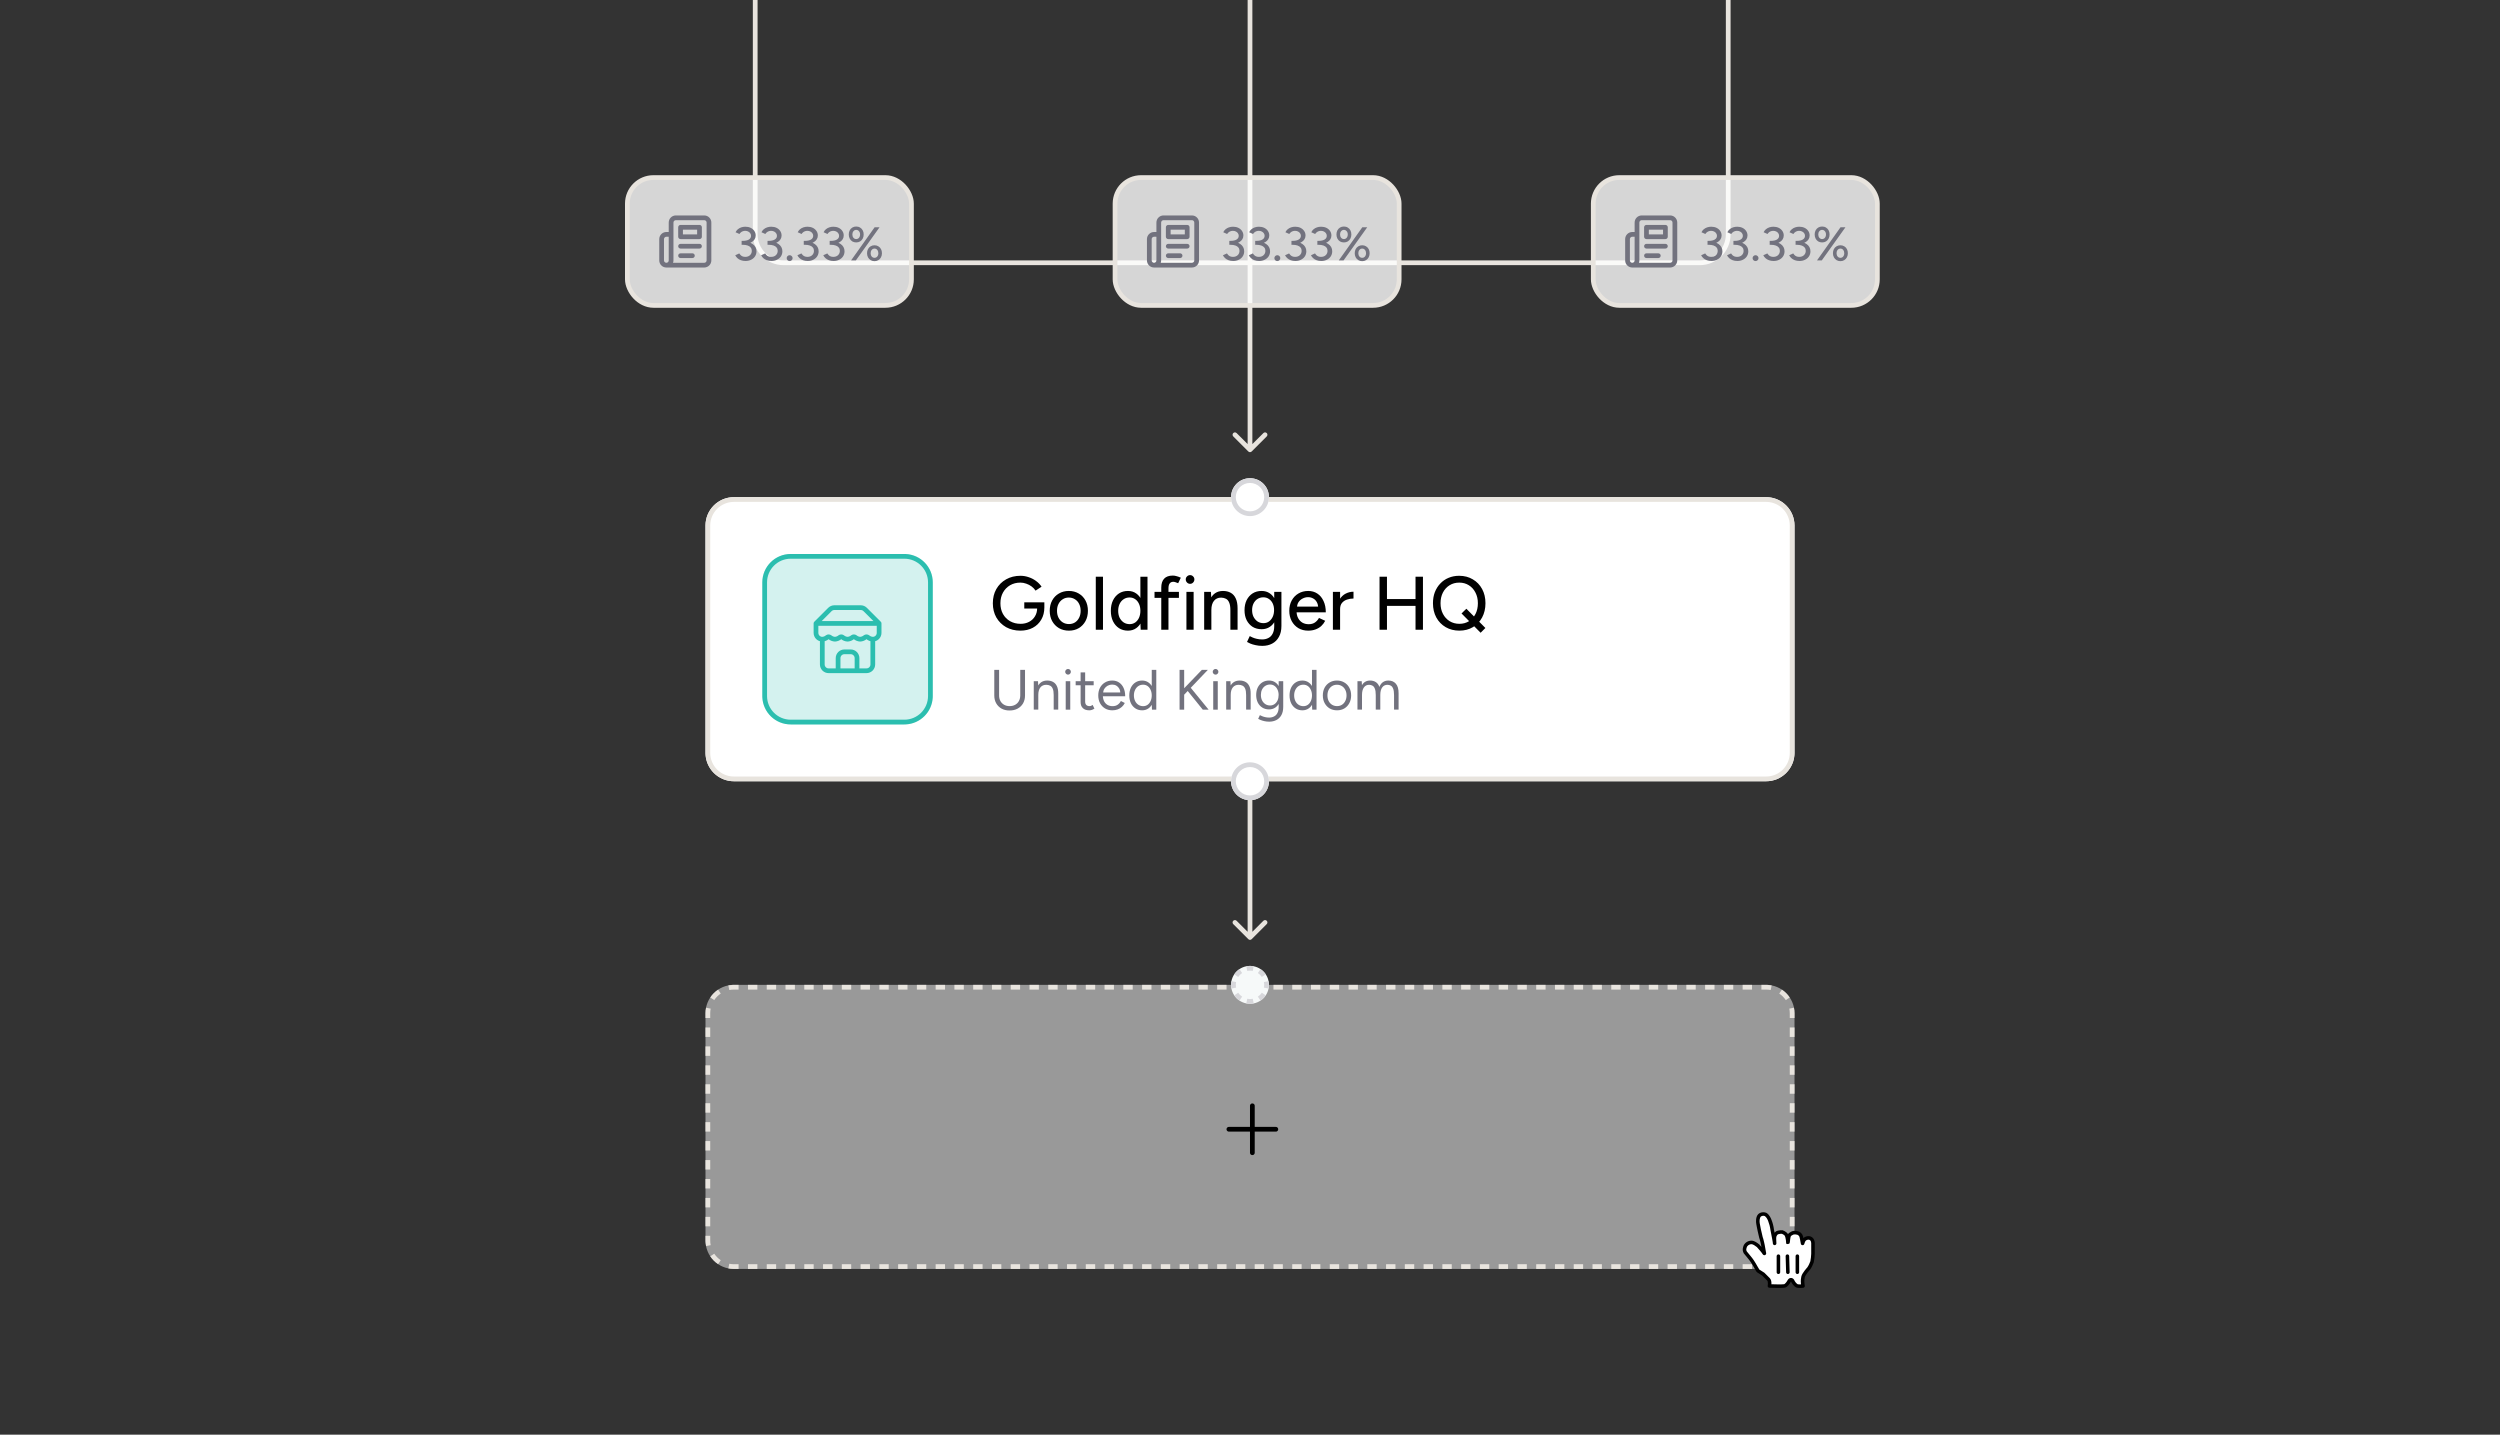 <svg width="528" height="303" viewBox="0 0 528 303" fill="none" xmlns="http://www.w3.org/2000/svg">
<rect x="0" y="0" width="528" height="303" fill="#333333" stroke="none"/>
<g clip-path="url(#clip0_22514_6940)">
<path d="M165.5 55L263.5 55L263.5 4.45856e-06C263.5 -0.276 263.724 -0.5 264 -0.5C264.276 -0.5 264.5 -0.276 264.5 4.41485e-06L264.5 55L359 55C362.038 55 364.5 52.538 364.5 49.5L364.5 4.37114e-08C364.5 -0.276 364.724 -0.5 365 -0.5C365.276 -0.5 365.5 -0.276 365.5 0L365.5 49.5C365.5 53.09 362.59 56 359 56L264.5 56L264.5 93.793L266.828 91.465C267.023 91.27 267.34 91.27 267.535 91.465C267.73 91.66 267.73 91.977 267.535 92.172L264.354 95.353C264.158 95.549 263.842 95.549 263.646 95.353L260.465 92.172C260.27 91.977 260.27 91.66 260.465 91.465C260.66 91.27 260.977 91.27 261.172 91.465L263.5 93.793L263.5 56L165.5 56C161.91 56 159 53.09 159 49.5L159 9.0264e-06C159 -0.276 159.224 -0.5 159.5 -0.5C159.776 -0.5 160 -0.276 160 8.98269e-06L160 49.5C160 52.538 162.462 55 165.5 55Z" fill="#E8E4DE"/>
<path d="M267.533 194.465C267.729 194.66 267.729 194.977 267.533 195.172L264.352 198.354C264.156 198.549 263.84 198.549 263.645 198.354L260.463 195.172C260.268 194.977 260.268 194.66 260.463 194.465C260.658 194.27 260.975 194.27 261.17 194.465L263.498 196.793L263.498 165C263.498 164.724 263.722 164.5 263.998 164.5C264.274 164.5 264.498 164.724 264.498 165L264.498 196.793L266.826 194.465C267.021 194.27 267.338 194.27 267.533 194.465Z" fill="#E8E4DE"/>
<path d="M149 111C149 107.686 151.686 105 155 105H373C376.314 105 379 107.686 379 111V159C379 162.314 376.314 165 373 165H155C151.686 165 149 162.314 149 159V111Z" fill="white"/>
<path d="M373 164V165H155V164H373ZM378 159V111C378 108.325 375.899 106.141 373.257 106.007L373 106H155C152.239 106 150 108.239 150 111V159C150 161.761 152.239 164 155 164V165C151.79 165 149.168 162.479 149.008 159.309L149 159V111C149 107.79 151.521 105.168 154.691 105.008L155 105H373L373.309 105.008C376.479 105.168 379 107.79 379 111V159L378.992 159.309C378.832 162.479 376.21 165 373 165V164C375.761 164 378 161.761 378 159Z" fill="#E8E4DE"/>
<path d="M268 105C268 107.209 266.209 109 264 109C261.791 109 260 107.209 260 105C260 102.791 261.791 101 264 101C266.209 101 268 102.791 268 105Z" fill="white"/>
<path d="M267 105C267 103.343 265.657 102 264 102C262.343 102 261 103.343 261 105C261 106.657 262.343 108 264 108V109C261.791 109 260 107.209 260 105C260 102.791 261.791 101 264 101C266.209 101 268 102.791 268 105C268 107.209 266.209 109 264 109V108C265.657 108 267 106.657 267 105Z" fill="#D7D7DB"/>
<path d="M268 165C268 167.209 266.209 169 264 169C261.791 169 260 167.209 260 165C260 162.791 261.791 161 264 161C266.209 161 268 162.791 268 165Z" fill="white"/>
<path d="M267 165C267 163.343 265.657 162 264 162C262.343 162 261 163.343 261 165C261 166.657 262.343 168 264 168V169C261.791 169 260 167.209 260 165C260 162.791 261.791 161 264 161C266.209 161 268 162.791 268 165C268 167.209 266.209 169 264 169V168C265.657 168 267 166.657 267 165Z" fill="#D7D7DB"/>
<path d="M308.225 133.191C307.137 133.191 306.171 132.946 305.329 132.455C304.486 131.965 303.825 131.282 303.345 130.407C302.875 129.533 302.641 128.53 302.641 127.399C302.641 126.546 302.774 125.767 303.041 125.063C303.318 124.359 303.702 123.751 304.193 123.239C304.683 122.717 305.265 122.317 305.937 122.039C306.619 121.751 307.366 121.607 308.177 121.607C309.265 121.607 310.225 121.858 311.057 122.359C311.899 122.85 312.555 123.533 313.025 124.407C313.494 125.271 313.729 126.269 313.729 127.399C313.729 128.53 313.494 129.533 313.025 130.407C312.555 131.282 311.905 131.965 311.073 132.455C310.251 132.946 309.302 133.191 308.225 133.191ZM312.705 133.639L308.673 129.559L309.697 128.567L313.713 132.631L312.705 133.639ZM308.225 131.751C308.993 131.751 309.67 131.565 310.257 131.191C310.843 130.818 311.302 130.306 311.633 129.655C311.963 129.005 312.129 128.253 312.129 127.399C312.129 126.557 311.958 125.81 311.617 125.159C311.286 124.498 310.822 123.981 310.225 123.607C309.638 123.234 308.961 123.047 308.193 123.047C307.425 123.047 306.742 123.234 306.145 123.607C305.547 123.981 305.078 124.498 304.737 125.159C304.406 125.81 304.241 126.557 304.241 127.399C304.241 128.253 304.411 129.005 304.753 129.655C305.094 130.306 305.563 130.818 306.161 131.191C306.769 131.565 307.457 131.751 308.225 131.751Z" fill="black"/>
<path d="M298.959 133.001V121.801H300.527V133.001H298.959ZM291.359 133.001V121.801H292.927V133.001H291.359ZM292.671 127.961V126.521H299.455V127.961H292.671Z" fill="black"/>
<path d="M282.436 128.697C282.436 127.833 282.601 127.129 282.932 126.585C283.262 126.041 283.689 125.635 284.212 125.369C284.734 125.102 285.284 124.969 285.86 124.969V126.409C285.38 126.409 284.921 126.483 284.484 126.633C284.057 126.771 283.705 127.006 283.428 127.337C283.161 127.657 283.028 128.094 283.028 128.649L282.436 128.697ZM281.508 133.001V125.001H283.028V133.001H281.508Z" fill="black"/>
<path d="M276.281 133.193C275.502 133.193 274.814 133.017 274.217 132.665C273.62 132.302 273.15 131.806 272.809 131.177C272.468 130.547 272.297 129.822 272.297 129.001C272.297 128.179 272.468 127.454 272.809 126.825C273.15 126.195 273.62 125.705 274.217 125.353C274.825 124.99 275.518 124.809 276.297 124.809C277.033 124.809 277.678 124.995 278.233 125.369C278.788 125.731 279.22 126.254 279.529 126.937C279.849 127.609 280.009 128.403 280.009 129.321H273.545L273.833 129.081C273.833 129.646 273.945 130.137 274.169 130.553C274.393 130.969 274.697 131.289 275.081 131.513C275.465 131.726 275.902 131.833 276.393 131.833C276.926 131.833 277.369 131.71 277.721 131.465C278.084 131.209 278.366 130.889 278.569 130.505L279.881 131.113C279.668 131.529 279.39 131.897 279.049 132.217C278.708 132.526 278.302 132.766 277.833 132.937C277.374 133.107 276.857 133.193 276.281 133.193ZM273.929 128.361L273.625 128.121H278.681L278.393 128.361C278.393 127.891 278.297 127.491 278.105 127.161C277.913 126.819 277.657 126.563 277.337 126.393C277.017 126.211 276.66 126.121 276.265 126.121C275.881 126.121 275.508 126.211 275.145 126.393C274.793 126.563 274.5 126.814 274.265 127.145C274.041 127.475 273.929 127.881 273.929 128.361Z" fill="black"/>
<path d="M266.604 136.409C266.07 136.409 265.585 136.355 265.148 136.249C264.71 136.153 264.342 136.041 264.044 135.913C263.745 135.785 263.521 135.673 263.372 135.577L263.948 134.345C264.086 134.43 264.284 134.526 264.54 134.633C264.796 134.75 265.094 134.846 265.436 134.921C265.777 135.006 266.156 135.049 266.572 135.049C267.062 135.049 267.5 134.947 267.884 134.745C268.268 134.553 268.566 134.249 268.78 133.833C269.004 133.417 269.116 132.883 269.116 132.233V125.001H270.636V132.201C270.636 133.118 270.46 133.886 270.108 134.505C269.766 135.134 269.292 135.609 268.684 135.929C268.086 136.249 267.393 136.409 266.604 136.409ZM266.46 132.889C265.734 132.889 265.1 132.723 264.556 132.393C264.022 132.051 263.601 131.582 263.292 130.985C262.993 130.377 262.844 129.678 262.844 128.889C262.844 128.067 262.993 127.353 263.292 126.745C263.601 126.137 264.022 125.662 264.556 125.321C265.1 124.979 265.734 124.809 266.46 124.809C267.121 124.809 267.697 124.979 268.188 125.321C268.689 125.662 269.073 126.142 269.34 126.761C269.617 127.369 269.756 128.083 269.756 128.905C269.756 129.694 269.617 130.393 269.34 131.001C269.073 131.598 268.689 132.062 268.188 132.393C267.697 132.723 267.121 132.889 266.46 132.889ZM266.844 131.609C267.292 131.609 267.681 131.491 268.012 131.257C268.342 131.011 268.604 130.686 268.796 130.281C268.988 129.865 269.084 129.39 269.084 128.857C269.084 128.323 268.988 127.854 268.796 127.449C268.604 127.043 268.337 126.729 267.996 126.505C267.665 126.27 267.276 126.153 266.828 126.153C266.358 126.153 265.942 126.27 265.58 126.505C265.228 126.729 264.95 127.043 264.748 127.449C264.545 127.854 264.444 128.323 264.444 128.857C264.444 129.39 264.545 129.865 264.748 130.281C264.961 130.686 265.244 131.011 265.596 131.257C265.958 131.491 266.374 131.609 266.844 131.609Z" fill="black"/>
<path d="M254.32 133.001V125.001H255.744L255.84 126.473V133.001H254.32ZM259.856 133.001V128.905H261.376V133.001H259.856ZM259.856 128.905C259.856 128.179 259.771 127.63 259.6 127.257C259.44 126.873 259.211 126.606 258.912 126.457C258.624 126.307 258.288 126.227 257.904 126.217C257.254 126.217 256.747 126.446 256.384 126.905C256.022 127.363 255.84 128.009 255.84 128.841H255.184C255.184 127.998 255.307 127.278 255.552 126.681C255.808 126.073 256.166 125.609 256.624 125.289C257.094 124.969 257.648 124.809 258.288 124.809C258.918 124.809 259.462 124.937 259.92 125.193C260.39 125.449 260.747 125.849 260.992 126.393C261.248 126.926 261.376 127.63 261.376 128.505V128.905H259.856Z" fill="black"/>
<path d="M250.574 133.001V125.001H252.094V133.001H250.574ZM251.342 123.305C251.096 123.305 250.883 123.214 250.702 123.033C250.52 122.841 250.43 122.622 250.43 122.377C250.43 122.121 250.52 121.908 250.702 121.737C250.883 121.556 251.096 121.465 251.342 121.465C251.598 121.465 251.811 121.556 251.982 121.737C252.163 121.908 252.254 122.121 252.254 122.377C252.254 122.622 252.163 122.841 251.982 123.033C251.811 123.214 251.598 123.305 251.342 123.305Z" fill="black"/>
<path d="M245.26 133.001V124.121C245.26 123.278 245.463 122.643 245.868 122.217C246.273 121.779 246.887 121.561 247.708 121.561C247.953 121.561 248.22 121.603 248.508 121.689C248.796 121.763 249.089 121.87 249.388 122.009L248.828 123.177C248.604 123.07 248.407 122.995 248.236 122.953C248.076 122.899 247.937 122.873 247.82 122.873C247.468 122.873 247.207 122.99 247.036 123.225C246.865 123.449 246.78 123.801 246.78 124.281V133.001H245.26ZM243.836 126.265V125.001H248.988V126.265H243.836Z" fill="black"/>
<path d="M240.913 133.001L240.849 131.513V121.801H242.353V133.001H240.913ZM238.225 133.193C237.5 133.193 236.865 133.017 236.321 132.665C235.788 132.313 235.367 131.822 235.057 131.193C234.759 130.563 234.609 129.833 234.609 129.001C234.609 128.158 234.759 127.427 235.057 126.809C235.367 126.179 235.788 125.689 236.321 125.337C236.865 124.985 237.5 124.809 238.225 124.809C238.897 124.809 239.479 124.985 239.969 125.337C240.471 125.689 240.855 126.179 241.121 126.809C241.388 127.427 241.521 128.158 241.521 129.001C241.521 129.833 241.388 130.563 241.121 131.193C240.855 131.822 240.471 132.313 239.969 132.665C239.479 133.017 238.897 133.193 238.225 133.193ZM238.577 131.817C239.025 131.817 239.42 131.699 239.761 131.465C240.103 131.219 240.369 130.889 240.561 130.473C240.753 130.046 240.849 129.555 240.849 129.001C240.849 128.446 240.753 127.961 240.561 127.545C240.369 127.118 240.103 126.787 239.761 126.553C239.42 126.307 239.02 126.185 238.561 126.185C238.092 126.185 237.676 126.307 237.313 126.553C236.951 126.787 236.668 127.118 236.465 127.545C236.263 127.961 236.161 128.446 236.161 129.001C236.161 129.555 236.263 130.046 236.465 130.473C236.679 130.889 236.967 131.219 237.329 131.465C237.692 131.699 238.108 131.817 238.577 131.817Z" fill="black"/>
<path d="M231.43 133.001V121.801H232.95V133.001H231.43Z" fill="black"/>
<path d="M225.767 133.193C224.967 133.193 224.263 133.017 223.655 132.665C223.047 132.302 222.567 131.806 222.215 131.177C221.874 130.547 221.703 129.822 221.703 129.001C221.703 128.179 221.874 127.454 222.215 126.825C222.556 126.195 223.031 125.705 223.639 125.353C224.247 124.99 224.946 124.809 225.735 124.809C226.524 124.809 227.223 124.99 227.831 125.353C228.439 125.705 228.914 126.195 229.255 126.825C229.596 127.454 229.767 128.179 229.767 129.001C229.767 129.822 229.596 130.547 229.255 131.177C228.914 131.806 228.439 132.302 227.831 132.665C227.234 133.017 226.546 133.193 225.767 133.193ZM225.767 131.801C226.247 131.801 226.674 131.683 227.047 131.449C227.42 131.203 227.708 130.873 227.911 130.457C228.124 130.041 228.231 129.555 228.231 129.001C228.231 128.446 228.124 127.961 227.911 127.545C227.708 127.129 227.415 126.803 227.031 126.569C226.647 126.323 226.215 126.201 225.735 126.201C225.244 126.201 224.812 126.323 224.439 126.569C224.066 126.803 223.772 127.129 223.559 127.545C223.346 127.961 223.239 128.446 223.239 129.001C223.239 129.555 223.346 130.041 223.559 130.457C223.772 130.873 224.071 131.203 224.455 131.449C224.839 131.683 225.276 131.801 225.767 131.801Z" fill="black"/>
<path d="M215.511 133.191C214.381 133.191 213.373 132.946 212.488 132.455C211.613 131.954 210.925 131.271 210.424 130.407C209.933 129.533 209.688 128.535 209.688 127.415C209.688 126.274 209.933 125.271 210.424 124.407C210.925 123.533 211.613 122.85 212.488 122.359C213.373 121.858 214.381 121.607 215.511 121.607C216.13 121.607 216.722 121.709 217.287 121.911C217.864 122.103 218.381 122.375 218.84 122.727C219.309 123.069 219.688 123.463 219.976 123.911L218.712 124.743C218.498 124.413 218.221 124.119 217.88 123.863C217.538 123.607 217.159 123.41 216.744 123.271C216.338 123.122 215.927 123.047 215.511 123.047C214.69 123.047 213.96 123.234 213.32 123.607C212.69 123.981 212.194 124.493 211.832 125.143C211.469 125.794 211.288 126.551 211.288 127.415C211.288 128.258 211.464 129.005 211.816 129.655C212.178 130.306 212.68 130.818 213.32 131.191C213.97 131.565 214.712 131.751 215.543 131.751C216.216 131.751 216.813 131.613 217.336 131.335C217.869 131.058 218.285 130.669 218.584 130.167C218.893 129.666 219.048 129.085 219.048 128.423L220.568 128.279C220.568 129.271 220.349 130.135 219.912 130.871C219.485 131.607 218.893 132.178 218.136 132.583C217.378 132.989 216.503 133.191 215.511 133.191ZM216.328 128.519V127.207H220.568V128.359L219.768 128.519H216.328Z" fill="black"/>
<path d="M286.695 149.874V143.874H287.595L287.643 144.714C287.827 144.394 288.063 144.15 288.351 143.982C288.639 143.814 288.975 143.73 289.359 143.73C289.839 143.73 290.247 143.842 290.583 144.066C290.927 144.29 291.175 144.63 291.327 145.086C291.495 144.646 291.739 144.31 292.059 144.078C292.387 143.846 292.775 143.73 293.223 143.73C293.895 143.73 294.423 143.954 294.807 144.402C295.199 144.85 295.391 145.53 295.383 146.442V149.874H294.423V146.802C294.423 146.21 294.359 145.758 294.231 145.446C294.111 145.134 293.947 144.922 293.739 144.81C293.531 144.69 293.291 144.63 293.019 144.63C292.547 144.63 292.179 144.818 291.915 145.194C291.651 145.562 291.519 146.086 291.519 146.766V149.874H290.559V146.802C290.559 146.21 290.495 145.758 290.367 145.446C290.247 145.134 290.079 144.922 289.863 144.81C289.655 144.69 289.415 144.63 289.143 144.63C288.679 144.63 288.315 144.818 288.051 145.194C287.787 145.562 287.655 146.086 287.655 146.766V149.874H286.695Z" fill="#72727E"/>
<path d="M282.383 150.018C281.799 150.018 281.279 149.886 280.823 149.622C280.375 149.35 280.023 148.978 279.767 148.506C279.511 148.034 279.383 147.49 279.383 146.874C279.383 146.258 279.507 145.714 279.755 145.242C280.011 144.77 280.363 144.402 280.811 144.138C281.267 143.866 281.783 143.73 282.359 143.73C282.951 143.73 283.471 143.866 283.919 144.138C284.375 144.402 284.727 144.77 284.975 145.242C285.231 145.714 285.359 146.258 285.359 146.874C285.359 147.49 285.231 148.034 284.975 148.506C284.727 148.978 284.379 149.35 283.931 149.622C283.483 149.886 282.967 150.018 282.383 150.018ZM282.383 149.13C282.783 149.13 283.131 149.034 283.427 148.842C283.723 148.65 283.955 148.386 284.123 148.05C284.299 147.714 284.387 147.322 284.387 146.874C284.387 146.426 284.299 146.034 284.123 145.698C283.955 145.362 283.719 145.098 283.415 144.906C283.111 144.714 282.759 144.618 282.359 144.618C281.967 144.618 281.619 144.714 281.315 144.906C281.019 145.098 280.783 145.362 280.607 145.698C280.439 146.034 280.355 146.426 280.355 146.874C280.355 147.314 280.439 147.706 280.607 148.05C280.783 148.386 281.023 148.65 281.327 148.842C281.639 149.034 281.991 149.13 282.383 149.13Z" fill="#72727E"/>
<path d="M277.14 149.875L277.092 148.759V141.475H278.052V149.875H277.14ZM275.064 150.019C274.528 150.019 274.056 149.887 273.648 149.623C273.24 149.359 272.92 148.991 272.688 148.519C272.464 148.039 272.352 147.491 272.352 146.875C272.352 146.251 272.464 145.703 272.688 145.231C272.92 144.759 273.24 144.391 273.648 144.127C274.056 143.863 274.528 143.731 275.064 143.731C275.568 143.731 276.008 143.863 276.384 144.127C276.768 144.391 277.064 144.759 277.272 145.231C277.48 145.703 277.584 146.251 277.584 146.875C277.584 147.491 277.48 148.039 277.272 148.519C277.064 148.991 276.768 149.359 276.384 149.623C276.008 149.887 275.568 150.019 275.064 150.019ZM275.28 149.143C275.632 149.143 275.944 149.047 276.216 148.855C276.488 148.663 276.7 148.395 276.852 148.051C277.012 147.707 277.092 147.315 277.092 146.875C277.092 146.435 277.012 146.043 276.852 145.699C276.7 145.355 276.488 145.087 276.216 144.895C275.944 144.703 275.628 144.607 275.268 144.607C274.892 144.607 274.556 144.703 274.26 144.895C273.972 145.087 273.744 145.355 273.576 145.699C273.408 146.043 273.324 146.435 273.324 146.875C273.324 147.315 273.408 147.707 273.576 148.051C273.744 148.395 273.976 148.663 274.272 148.855C274.568 149.047 274.904 149.143 275.28 149.143Z" fill="#72727E"/>
<path d="M268.053 152.418C267.669 152.418 267.317 152.378 266.997 152.298C266.685 152.226 266.417 152.142 266.193 152.046C265.977 151.958 265.821 151.882 265.725 151.818L266.085 151.038C266.189 151.094 266.337 151.162 266.529 151.242C266.721 151.33 266.945 151.402 267.201 151.458C267.465 151.522 267.745 151.554 268.041 151.554C268.425 151.554 268.769 151.474 269.073 151.314C269.385 151.162 269.625 150.918 269.793 150.582C269.969 150.254 270.057 149.83 270.057 149.31V143.874H271.017V149.298C271.017 149.986 270.889 150.562 270.633 151.026C270.377 151.49 270.025 151.838 269.577 152.07C269.129 152.302 268.621 152.418 268.053 152.418ZM268.017 149.826C267.481 149.826 267.009 149.698 266.601 149.442C266.193 149.186 265.873 148.83 265.641 148.374C265.417 147.91 265.305 147.382 265.305 146.79C265.305 146.182 265.417 145.65 265.641 145.194C265.873 144.73 266.193 144.37 266.601 144.114C267.009 143.858 267.481 143.73 268.017 143.73C268.521 143.73 268.961 143.858 269.337 144.114C269.713 144.37 270.005 144.73 270.213 145.194C270.429 145.65 270.537 146.182 270.537 146.79C270.537 147.39 270.429 147.918 270.213 148.374C270.005 148.83 269.713 149.186 269.337 149.442C268.961 149.698 268.521 149.826 268.017 149.826ZM268.245 148.998C268.597 148.998 268.909 148.902 269.181 148.71C269.453 148.518 269.665 148.258 269.817 147.93C269.969 147.594 270.045 147.206 270.045 146.766C270.045 146.342 269.965 145.966 269.805 145.638C269.653 145.302 269.441 145.042 269.169 144.858C268.905 144.666 268.593 144.57 268.233 144.57C267.857 144.57 267.521 144.666 267.225 144.858C266.937 145.042 266.709 145.302 266.541 145.638C266.381 145.966 266.301 146.342 266.301 146.766C266.301 147.206 266.385 147.594 266.553 147.93C266.721 148.258 266.949 148.518 267.237 148.71C267.533 148.902 267.869 148.998 268.245 148.998Z" fill="#72727E"/>
<path d="M258.969 149.874V143.874H259.869L259.929 144.978V149.874H258.969ZM263.181 149.874V146.802H264.141V149.874H263.181ZM263.181 146.802C263.181 146.21 263.113 145.758 262.977 145.446C262.841 145.134 262.653 144.922 262.413 144.81C262.173 144.69 261.901 144.63 261.597 144.63C261.069 144.63 260.657 144.818 260.361 145.194C260.073 145.562 259.929 146.086 259.929 146.766H259.461C259.461 146.134 259.553 145.59 259.737 145.134C259.921 144.678 260.189 144.33 260.541 144.09C260.893 143.85 261.317 143.73 261.813 143.73C262.285 143.73 262.693 143.826 263.037 144.018C263.389 144.202 263.661 144.498 263.853 144.906C264.053 145.314 264.149 145.85 264.141 146.514V146.802H263.181Z" fill="#72727E"/>
<path d="M256.233 149.875V143.875H257.193V149.875H256.233ZM256.725 142.483C256.565 142.483 256.425 142.423 256.305 142.303C256.185 142.183 256.125 142.043 256.125 141.883C256.125 141.715 256.185 141.575 256.305 141.463C256.425 141.343 256.565 141.283 256.725 141.283C256.893 141.283 257.033 141.343 257.145 141.463C257.265 141.575 257.325 141.715 257.325 141.883C257.325 142.043 257.265 142.183 257.145 142.303C257.033 142.423 256.893 142.483 256.725 142.483Z" fill="#72727E"/>
<path d="M249.833 146.995L249.413 146.071L253.829 141.475H255.101L249.833 146.995ZM249.125 149.875V141.475H250.097V149.875H249.125ZM254.021 149.875L250.577 145.603L251.237 144.955L255.257 149.875H254.021Z" fill="#72727E"/>
<path d="M243.296 149.875L243.248 148.759V141.475H244.208V149.875H243.296ZM241.22 150.019C240.684 150.019 240.212 149.887 239.804 149.623C239.396 149.359 239.076 148.991 238.844 148.519C238.62 148.039 238.508 147.491 238.508 146.875C238.508 146.251 238.62 145.703 238.844 145.231C239.076 144.759 239.396 144.391 239.804 144.127C240.212 143.863 240.684 143.731 241.22 143.731C241.724 143.731 242.164 143.863 242.54 144.127C242.924 144.391 243.22 144.759 243.428 145.231C243.636 145.703 243.74 146.251 243.74 146.875C243.74 147.491 243.636 148.039 243.428 148.519C243.22 148.991 242.924 149.359 242.54 149.623C242.164 149.887 241.724 150.019 241.22 150.019ZM241.436 149.143C241.788 149.143 242.1 149.047 242.372 148.855C242.644 148.663 242.856 148.395 243.008 148.051C243.168 147.707 243.248 147.315 243.248 146.875C243.248 146.435 243.168 146.043 243.008 145.699C242.856 145.355 242.644 145.087 242.372 144.895C242.1 144.703 241.784 144.607 241.424 144.607C241.048 144.607 240.712 144.703 240.416 144.895C240.128 145.087 239.9 145.355 239.732 145.699C239.564 146.043 239.48 146.435 239.48 146.875C239.48 147.315 239.564 147.707 239.732 148.051C239.9 148.395 240.132 148.663 240.428 148.855C240.724 149.047 241.06 149.143 241.436 149.143Z" fill="#72727E"/>
<path d="M234.929 150.018C234.345 150.018 233.829 149.886 233.381 149.622C232.933 149.35 232.581 148.978 232.325 148.506C232.077 148.034 231.953 147.49 231.953 146.874C231.953 146.258 232.077 145.714 232.325 145.242C232.581 144.77 232.929 144.402 233.369 144.138C233.817 143.866 234.329 143.73 234.905 143.73C235.465 143.73 235.949 143.87 236.357 144.15C236.765 144.422 237.081 144.806 237.305 145.302C237.529 145.798 237.641 146.382 237.641 147.054H232.685L232.925 146.85C232.925 147.33 233.009 147.742 233.177 148.086C233.353 148.43 233.597 148.694 233.909 148.878C234.221 149.054 234.577 149.142 234.977 149.142C235.401 149.142 235.757 149.042 236.045 148.842C236.341 148.642 236.569 148.378 236.729 148.05L237.557 148.47C237.405 148.782 237.201 149.054 236.945 149.286C236.697 149.518 236.401 149.698 236.057 149.826C235.721 149.954 235.345 150.018 234.929 150.018ZM232.985 146.442L232.733 146.25H236.873L236.621 146.454C236.621 146.07 236.545 145.738 236.393 145.458C236.241 145.178 236.037 144.962 235.781 144.81C235.525 144.658 235.229 144.582 234.893 144.582C234.565 144.582 234.253 144.658 233.957 144.81C233.669 144.962 233.433 145.178 233.249 145.458C233.073 145.73 232.985 146.058 232.985 146.442Z" fill="#72727E"/>
<path d="M230.06 150.02C229.476 150.02 229.024 149.868 228.704 149.564C228.384 149.26 228.224 148.832 228.224 148.28V142.004H229.184V148.184C229.184 148.488 229.264 148.724 229.424 148.892C229.592 149.052 229.824 149.132 230.12 149.132C230.216 149.132 230.308 149.12 230.396 149.096C230.492 149.064 230.616 148.992 230.768 148.88L231.14 149.66C230.932 149.796 230.744 149.888 230.576 149.936C230.408 149.992 230.236 150.02 230.06 150.02ZM227.18 144.728V143.876H230.984V144.728H227.18Z" fill="#72727E"/>
<path d="M225.077 149.875V143.875H226.037V149.875H225.077ZM225.569 142.483C225.409 142.483 225.269 142.423 225.149 142.303C225.029 142.183 224.969 142.043 224.969 141.883C224.969 141.715 225.029 141.575 225.149 141.463C225.269 141.343 225.409 141.283 225.569 141.283C225.737 141.283 225.877 141.343 225.989 141.463C226.109 141.575 226.169 141.715 226.169 141.883C226.169 142.043 226.109 142.183 225.989 142.303C225.877 142.423 225.737 142.483 225.569 142.483Z" fill="#72727E"/>
<path d="M218.328 149.874V143.874H219.228L219.288 144.978V149.874H218.328ZM222.54 149.874V146.802H223.5V149.874H222.54ZM222.54 146.802C222.54 146.21 222.472 145.758 222.336 145.446C222.2 145.134 222.012 144.922 221.772 144.81C221.532 144.69 221.26 144.63 220.956 144.63C220.428 144.63 220.016 144.818 219.72 145.194C219.432 145.562 219.288 146.086 219.288 146.766H218.82C218.82 146.134 218.912 145.59 219.096 145.134C219.28 144.678 219.548 144.33 219.9 144.09C220.252 143.85 220.676 143.73 221.172 143.73C221.644 143.73 222.052 143.826 222.396 144.018C222.748 144.202 223.02 144.498 223.212 144.906C223.412 145.314 223.508 145.85 223.5 146.514V146.802H222.54Z" fill="#72727E"/>
<path d="M213.208 150.055C212.576 150.055 212.016 149.923 211.528 149.659C211.048 149.387 210.672 149.015 210.4 148.543C210.128 148.063 209.992 147.511 209.992 146.887V141.475H211.012V146.887C211.012 147.327 211.104 147.719 211.288 148.063C211.48 148.399 211.744 148.663 212.08 148.855C212.416 149.039 212.8 149.131 213.232 149.131C213.672 149.131 214.06 149.039 214.396 148.855C214.74 148.663 215.004 148.399 215.188 148.063C215.38 147.719 215.476 147.327 215.476 146.887V141.475H216.484V146.887C216.484 147.511 216.348 148.063 216.076 148.543C215.804 149.015 215.42 149.387 214.924 149.659C214.428 149.923 213.856 150.055 213.208 150.055Z" fill="#72727E"/>
<path d="M161 123C161 119.686 163.686 117 167 117H191C194.314 117 197 119.686 197 123V147C197 150.314 194.314 153 191 153H167C163.686 153 161 150.314 161 147V123Z" fill="#2BBEAF" fill-opacity="0.2"/>
<path d="M191 152V153H167V152H191ZM196 147V123C196 120.239 193.761 118 191 118H167C164.239 118 162 120.239 162 123V147C162 149.761 164.239 152 167 152V153C163.79 153 161.168 150.479 161.008 147.309L161 147V123C161 119.686 163.686 117 167 117H191L191.309 117.008C194.479 117.168 197 119.79 197 123V147L196.992 147.309C196.837 150.377 194.377 152.837 191.309 152.992L191 153V152C193.761 152 196 149.761 196 147Z" fill="#2BBEAF"/>
<g clip-path="url(#clip1_22514_6940)">
<path d="M172.336 131.665L175.276 128.725C175.4 128.601 175.547 128.502 175.71 128.434C175.872 128.367 176.047 128.332 176.223 128.332H181.783C181.959 128.332 182.133 128.367 182.295 128.434C182.458 128.502 182.605 128.601 182.729 128.725L185.669 131.665M172.336 131.665H185.669M172.336 131.665V133.665C172.336 134.019 172.476 134.358 172.726 134.608C172.977 134.858 173.316 134.999 173.669 134.999M185.669 131.665V133.665C185.669 134.019 185.529 134.358 185.279 134.608C185.029 134.858 184.69 134.999 184.336 134.999M173.669 134.999V140.332C173.669 140.686 173.81 141.025 174.06 141.275C174.31 141.525 174.649 141.665 175.003 141.665H183.003C183.356 141.665 183.695 141.525 183.945 141.275C184.195 141.025 184.336 140.686 184.336 140.332V134.999M173.669 134.999C174.059 134.977 174.431 134.83 174.729 134.579C174.809 134.521 174.904 134.49 175.003 134.49C175.101 134.49 175.196 134.521 175.276 134.579C175.574 134.83 175.946 134.977 176.336 134.999C176.725 134.977 177.097 134.83 177.396 134.579C177.475 134.521 177.571 134.49 177.669 134.49C177.767 134.49 177.863 134.521 177.943 134.579C178.241 134.83 178.613 134.977 179.003 134.999C179.392 134.977 179.764 134.83 180.063 134.579C180.142 134.521 180.238 134.49 180.336 134.49C180.434 134.49 180.53 134.521 180.609 134.579C180.908 134.83 181.28 134.977 181.669 134.999C182.059 134.977 182.431 134.83 182.729 134.579C182.809 134.521 182.904 134.49 183.003 134.49C183.101 134.49 183.196 134.521 183.276 134.579C183.574 134.83 183.946 134.977 184.336 134.999M181.003 141.665V138.999C181.003 138.645 180.862 138.306 180.612 138.056C180.362 137.806 180.023 137.665 179.669 137.665H178.336C177.982 137.665 177.643 137.806 177.393 138.056C177.143 138.306 177.003 138.645 177.003 138.999V141.665" stroke="#2BBEAF" stroke-linecap="round" stroke-linejoin="round"/>
</g>
<rect x="235.5" y="37.5" width="60" height="27" rx="5.5" fill="white" fill-opacity="0.8"/>
<rect x="235.5" y="37.5" width="60" height="27" rx="5.5" stroke="#E8E4DE"/>
<g clip-path="url(#clip2_22514_6940)">
<path d="M252.234 47C252.234 46.867 252.182 46.74 252.088 46.647C251.994 46.553 251.867 46.5 251.734 46.5H245.734C245.602 46.5 245.475 46.553 245.381 46.647C245.287 46.74 245.234 46.867 245.234 47V55C245.234 55.172 245.203 55.341 245.146 55.5H251.734C251.867 55.5 251.994 55.447 252.088 55.353C252.182 55.26 252.234 55.133 252.234 55V47ZM243.234 55C243.234 55.133 243.287 55.26 243.381 55.353C243.475 55.447 243.602 55.5 243.734 55.5C243.867 55.5 243.994 55.447 244.088 55.353C244.182 55.26 244.234 55.133 244.234 55V50H243.734C243.461 50 243.234 50.226 243.234 50.5V55ZM253.234 55C253.234 55.398 253.076 55.779 252.795 56.06C252.514 56.342 252.132 56.5 251.734 56.5H243.734C243.337 56.5 242.955 56.342 242.674 56.06C242.393 55.779 242.234 55.398 242.234 55V50.5C242.234 49.674 242.908 49 243.734 49H244.234V47C244.234 46.602 244.393 46.221 244.674 45.94C244.955 45.658 245.337 45.5 245.734 45.5H251.734C252.132 45.5 252.514 45.658 252.795 45.94C253.076 46.221 253.234 46.602 253.234 47V55Z" fill="#72727E"/>
<path d="M250.734 51.5C251.011 51.5 251.234 51.724 251.234 52C251.234 52.276 251.011 52.5 250.734 52.5H246.734C246.458 52.5 246.234 52.276 246.234 52C246.234 51.724 246.458 51.5 246.734 51.5H250.734Z" fill="#72727E"/>
<path d="M249.234 53.5C249.511 53.5 249.734 53.724 249.734 54C249.734 54.276 249.511 54.5 249.234 54.5H246.734C246.458 54.5 246.234 54.276 246.234 54C246.234 53.724 246.458 53.5 246.734 53.5H249.234Z" fill="#72727E"/>
<path d="M250.734 47.5C251.011 47.5 251.234 47.724 251.234 48V50C251.234 50.276 251.011 50.5 250.734 50.5H246.734C246.458 50.5 246.234 50.276 246.234 50V48C246.234 47.724 246.458 47.5 246.734 47.5H250.734ZM247.234 49.5H250.234V48.5H247.234V49.5Z" fill="#72727E"/>
</g>
<path d="M282.748 55L287.718 48H288.758L283.758 55H282.748ZM287.698 55.16C287.391 55.16 287.118 55.087 286.878 54.94C286.638 54.793 286.451 54.593 286.318 54.34C286.184 54.087 286.118 53.8 286.118 53.48C286.118 53.147 286.184 52.856 286.318 52.61C286.451 52.356 286.638 52.16 286.878 52.02C287.118 51.873 287.391 51.8 287.698 51.8C288.004 51.8 288.274 51.873 288.508 52.02C288.748 52.16 288.934 52.356 289.068 52.61C289.201 52.856 289.268 53.147 289.268 53.48C289.268 53.8 289.201 54.087 289.068 54.34C288.934 54.593 288.748 54.793 288.508 54.94C288.274 55.087 288.004 55.16 287.698 55.16ZM287.698 54.45C287.938 54.45 288.131 54.36 288.278 54.18C288.431 53.993 288.508 53.76 288.508 53.48C288.508 53.2 288.431 52.967 288.278 52.78C288.131 52.593 287.938 52.5 287.698 52.5C287.458 52.5 287.261 52.593 287.108 52.78C286.954 52.967 286.878 53.2 286.878 53.48C286.878 53.76 286.954 53.993 287.108 54.18C287.261 54.36 287.458 54.45 287.698 54.45ZM283.828 51.2C283.521 51.2 283.248 51.13 283.008 50.99C282.774 50.843 282.591 50.643 282.458 50.39C282.324 50.13 282.258 49.84 282.258 49.52C282.258 49.187 282.324 48.897 282.458 48.65C282.591 48.397 282.774 48.2 283.008 48.06C283.248 47.913 283.521 47.84 283.828 47.84C284.141 47.84 284.414 47.913 284.648 48.06C284.888 48.2 285.074 48.397 285.208 48.65C285.341 48.897 285.408 49.187 285.408 49.52C285.408 49.84 285.341 50.13 285.208 50.39C285.074 50.643 284.888 50.843 284.648 50.99C284.414 51.13 284.141 51.2 283.828 51.2ZM283.828 50.49C284.068 50.49 284.264 50.4 284.418 50.22C284.571 50.033 284.648 49.8 284.648 49.52C284.648 49.24 284.571 49.01 284.418 48.83C284.264 48.643 284.068 48.55 283.828 48.55C283.594 48.55 283.401 48.643 283.248 48.83C283.094 49.01 283.018 49.24 283.018 49.52C283.018 49.8 283.094 50.033 283.248 50.22C283.401 50.4 283.594 50.49 283.828 50.49Z" fill="#72727E"/>
<path d="M279.055 55.121C278.695 55.121 278.368 55.068 278.075 54.961C277.782 54.854 277.535 54.708 277.335 54.521C277.135 54.334 276.982 54.131 276.875 53.911L277.725 53.521C277.792 53.614 277.875 53.721 277.975 53.841C278.075 53.954 278.208 54.051 278.375 54.131C278.542 54.211 278.748 54.251 278.995 54.251C279.415 54.251 279.748 54.131 279.995 53.891C280.248 53.651 280.375 53.347 280.375 52.981C280.375 52.708 280.302 52.477 280.155 52.291C280.008 52.097 279.792 51.951 279.505 51.851C279.225 51.751 278.882 51.701 278.475 51.701H278.225V50.961H278.455C278.868 50.961 279.248 51.008 279.595 51.101C279.948 51.194 280.258 51.334 280.525 51.521C280.792 51.701 280.998 51.921 281.145 52.181C281.292 52.441 281.365 52.737 281.365 53.071C281.365 53.484 281.258 53.847 281.045 54.161C280.838 54.468 280.558 54.704 280.205 54.871C279.858 55.038 279.475 55.121 279.055 55.121ZM278.225 51.581V50.871H278.475C279.022 50.871 279.448 50.778 279.755 50.591C280.062 50.404 280.215 50.141 280.215 49.801C280.215 49.608 280.162 49.434 280.055 49.281C279.955 49.121 279.812 48.994 279.625 48.901C279.445 48.801 279.228 48.751 278.975 48.751C278.815 48.751 278.658 48.778 278.505 48.831C278.358 48.877 278.222 48.951 278.095 49.051C277.968 49.144 277.858 49.267 277.765 49.421L276.945 49.051C277.058 48.804 277.218 48.594 277.425 48.421C277.632 48.248 277.872 48.114 278.145 48.021C278.418 47.928 278.708 47.881 279.015 47.881C279.435 47.881 279.808 47.961 280.135 48.121C280.462 48.281 280.718 48.501 280.905 48.781C281.098 49.061 281.195 49.377 281.195 49.731C281.195 50.031 281.122 50.297 280.975 50.531C280.835 50.758 280.638 50.951 280.385 51.111C280.132 51.264 279.838 51.381 279.505 51.461C279.178 51.541 278.825 51.581 278.445 51.581H278.225Z" fill="#72727E"/>
<path d="M273.586 55.121C273.226 55.121 272.9 55.068 272.606 54.961C272.313 54.854 272.066 54.708 271.866 54.521C271.666 54.334 271.513 54.131 271.406 53.911L272.256 53.521C272.323 53.614 272.406 53.721 272.506 53.841C272.606 53.954 272.74 54.051 272.906 54.131C273.073 54.211 273.28 54.251 273.526 54.251C273.946 54.251 274.28 54.131 274.526 53.891C274.78 53.651 274.906 53.347 274.906 52.981C274.906 52.708 274.833 52.477 274.686 52.291C274.54 52.097 274.323 51.951 274.036 51.851C273.756 51.751 273.413 51.701 273.006 51.701H272.756V50.961H272.986C273.4 50.961 273.78 51.008 274.126 51.101C274.48 51.194 274.79 51.334 275.056 51.521C275.323 51.701 275.53 51.921 275.676 52.181C275.823 52.441 275.896 52.737 275.896 53.071C275.896 53.484 275.79 53.847 275.576 54.161C275.37 54.468 275.09 54.704 274.736 54.871C274.39 55.038 274.006 55.121 273.586 55.121ZM272.756 51.581V50.871H273.006C273.553 50.871 273.98 50.778 274.286 50.591C274.593 50.404 274.746 50.141 274.746 49.801C274.746 49.608 274.693 49.434 274.586 49.281C274.486 49.121 274.343 48.994 274.156 48.901C273.976 48.801 273.76 48.751 273.506 48.751C273.346 48.751 273.19 48.778 273.036 48.831C272.89 48.877 272.753 48.951 272.626 49.051C272.5 49.144 272.39 49.267 272.296 49.421L271.476 49.051C271.59 48.804 271.75 48.594 271.956 48.421C272.163 48.248 272.403 48.114 272.676 48.021C272.95 47.928 273.24 47.881 273.546 47.881C273.966 47.881 274.34 47.961 274.666 48.121C274.993 48.281 275.25 48.501 275.436 48.781C275.63 49.061 275.726 49.377 275.726 49.731C275.726 50.031 275.653 50.297 275.506 50.531C275.366 50.758 275.17 50.951 274.916 51.111C274.663 51.264 274.37 51.381 274.036 51.461C273.71 51.541 273.356 51.581 272.976 51.581H272.756Z" fill="#72727E"/>
<path d="M269.768 55.14C269.602 55.14 269.455 55.08 269.328 54.96C269.208 54.84 269.148 54.694 269.148 54.52C269.148 54.347 269.208 54.2 269.328 54.08C269.455 53.96 269.602 53.9 269.768 53.9C269.942 53.9 270.088 53.96 270.208 54.08C270.335 54.2 270.398 54.347 270.398 54.52C270.398 54.694 270.335 54.84 270.208 54.96C270.088 55.08 269.942 55.14 269.768 55.14Z" fill="#72727E"/>
<path d="M265.93 55.121C265.57 55.121 265.243 55.068 264.95 54.961C264.657 54.854 264.41 54.708 264.21 54.521C264.01 54.334 263.857 54.131 263.75 53.911L264.6 53.521C264.667 53.614 264.75 53.721 264.85 53.841C264.95 53.954 265.083 54.051 265.25 54.131C265.417 54.211 265.623 54.251 265.87 54.251C266.29 54.251 266.623 54.131 266.87 53.891C267.123 53.651 267.25 53.347 267.25 52.981C267.25 52.708 267.177 52.477 267.03 52.291C266.883 52.097 266.667 51.951 266.38 51.851C266.1 51.751 265.757 51.701 265.35 51.701H265.1V50.961H265.33C265.743 50.961 266.123 51.008 266.47 51.101C266.823 51.194 267.133 51.334 267.4 51.521C267.667 51.701 267.873 51.921 268.02 52.181C268.167 52.441 268.24 52.737 268.24 53.071C268.24 53.484 268.133 53.847 267.92 54.161C267.713 54.468 267.433 54.704 267.08 54.871C266.733 55.038 266.35 55.121 265.93 55.121ZM265.1 51.581V50.871H265.35C265.897 50.871 266.323 50.778 266.63 50.591C266.937 50.404 267.09 50.141 267.09 49.801C267.09 49.608 267.037 49.434 266.93 49.281C266.83 49.121 266.687 48.994 266.5 48.901C266.32 48.801 266.103 48.751 265.85 48.751C265.69 48.751 265.533 48.778 265.38 48.831C265.233 48.877 265.097 48.951 264.97 49.051C264.843 49.144 264.733 49.267 264.64 49.421L263.82 49.051C263.933 48.804 264.093 48.594 264.3 48.421C264.507 48.248 264.747 48.114 265.02 48.021C265.293 47.928 265.583 47.881 265.89 47.881C266.31 47.881 266.683 47.961 267.01 48.121C267.337 48.281 267.593 48.501 267.78 48.781C267.973 49.061 268.07 49.377 268.07 49.731C268.07 50.031 267.997 50.297 267.85 50.531C267.71 50.758 267.513 50.951 267.26 51.111C267.007 51.264 266.713 51.381 266.38 51.461C266.053 51.541 265.7 51.581 265.32 51.581H265.1Z" fill="#72727E"/>
<path d="M260.461 55.121C260.101 55.121 259.775 55.068 259.481 54.961C259.188 54.854 258.941 54.708 258.741 54.521C258.541 54.334 258.388 54.131 258.281 53.911L259.131 53.521C259.198 53.614 259.281 53.721 259.381 53.841C259.481 53.954 259.615 54.051 259.781 54.131C259.948 54.211 260.155 54.251 260.401 54.251C260.821 54.251 261.155 54.131 261.401 53.891C261.655 53.651 261.781 53.347 261.781 52.981C261.781 52.708 261.708 52.477 261.561 52.291C261.415 52.097 261.198 51.951 260.911 51.851C260.631 51.751 260.288 51.701 259.881 51.701H259.631V50.961H259.861C260.275 50.961 260.655 51.008 261.001 51.101C261.355 51.194 261.665 51.334 261.931 51.521C262.198 51.701 262.405 51.921 262.551 52.181C262.698 52.441 262.771 52.737 262.771 53.071C262.771 53.484 262.665 53.847 262.451 54.161C262.245 54.468 261.965 54.704 261.611 54.871C261.265 55.038 260.881 55.121 260.461 55.121ZM259.631 51.581V50.871H259.881C260.428 50.871 260.855 50.778 261.161 50.591C261.468 50.404 261.621 50.141 261.621 49.801C261.621 49.608 261.568 49.434 261.461 49.281C261.361 49.121 261.218 48.994 261.031 48.901C260.851 48.801 260.635 48.751 260.381 48.751C260.221 48.751 260.065 48.778 259.911 48.831C259.765 48.877 259.628 48.951 259.501 49.051C259.375 49.144 259.265 49.267 259.171 49.421L258.351 49.051C258.465 48.804 258.625 48.594 258.831 48.421C259.038 48.248 259.278 48.114 259.551 48.021C259.825 47.928 260.115 47.881 260.421 47.881C260.841 47.881 261.215 47.961 261.541 48.121C261.868 48.281 262.125 48.501 262.311 48.781C262.505 49.061 262.601 49.377 262.601 49.731C262.601 50.031 262.528 50.297 262.381 50.531C262.241 50.758 262.045 50.951 261.791 51.111C261.538 51.264 261.245 51.381 260.911 51.461C260.585 51.541 260.231 51.581 259.851 51.581H259.631Z" fill="#72727E"/>
<rect x="132.5" y="37.5" width="60" height="27" rx="5.5" fill="white" fill-opacity="0.8"/>
<rect x="132.5" y="37.5" width="60" height="27" rx="5.5" stroke="#E8E4DE"/>
<g clip-path="url(#clip3_22514_6940)">
<path d="M149.234 47C149.234 46.867 149.182 46.74 149.088 46.647C148.994 46.553 148.867 46.5 148.734 46.5H142.734C142.602 46.5 142.475 46.553 142.381 46.647C142.287 46.74 142.234 46.867 142.234 47V55C142.234 55.172 142.203 55.341 142.146 55.5H148.734C148.867 55.5 148.994 55.447 149.088 55.353C149.182 55.26 149.234 55.133 149.234 55V47ZM140.234 55C140.234 55.133 140.287 55.26 140.381 55.353C140.475 55.447 140.602 55.5 140.734 55.5C140.867 55.5 140.994 55.447 141.088 55.353C141.182 55.26 141.234 55.133 141.234 55V50H140.734C140.461 50 140.234 50.226 140.234 50.5V55ZM150.234 55C150.234 55.398 150.076 55.779 149.795 56.06C149.514 56.342 149.132 56.5 148.734 56.5H140.734C140.337 56.5 139.955 56.342 139.674 56.06C139.393 55.779 139.234 55.398 139.234 55V50.5C139.234 49.674 139.908 49 140.734 49H141.234V47C141.234 46.602 141.393 46.221 141.674 45.94C141.955 45.658 142.337 45.5 142.734 45.5H148.734C149.132 45.5 149.514 45.658 149.795 45.94C150.076 46.221 150.234 46.602 150.234 47V55Z" fill="#72727E"/>
<path d="M147.734 51.5C148.011 51.5 148.234 51.724 148.234 52C148.234 52.276 148.011 52.5 147.734 52.5H143.734C143.458 52.5 143.234 52.276 143.234 52C143.234 51.724 143.458 51.5 143.734 51.5H147.734Z" fill="#72727E"/>
<path d="M146.234 53.5C146.511 53.5 146.734 53.724 146.734 54C146.734 54.276 146.511 54.5 146.234 54.5H143.734C143.458 54.5 143.234 54.276 143.234 54C143.234 53.724 143.458 53.5 143.734 53.5H146.234Z" fill="#72727E"/>
<path d="M147.734 47.5C148.011 47.5 148.234 47.724 148.234 48V50C148.234 50.276 148.011 50.5 147.734 50.5H143.734C143.458 50.5 143.234 50.276 143.234 50V48C143.234 47.724 143.458 47.5 143.734 47.5H147.734ZM144.234 49.5H147.234V48.5H144.234V49.5Z" fill="#72727E"/>
</g>
<path d="M179.748 55L184.718 48H185.758L180.758 55H179.748ZM184.698 55.16C184.391 55.16 184.118 55.087 183.878 54.94C183.638 54.793 183.451 54.593 183.318 54.34C183.184 54.087 183.118 53.8 183.118 53.48C183.118 53.147 183.184 52.856 183.318 52.61C183.451 52.356 183.638 52.16 183.878 52.02C184.118 51.873 184.391 51.8 184.698 51.8C185.004 51.8 185.274 51.873 185.508 52.02C185.748 52.16 185.934 52.356 186.068 52.61C186.201 52.856 186.268 53.147 186.268 53.48C186.268 53.8 186.201 54.087 186.068 54.34C185.934 54.593 185.748 54.793 185.508 54.94C185.274 55.087 185.004 55.16 184.698 55.16ZM184.698 54.45C184.938 54.45 185.131 54.36 185.278 54.18C185.431 53.993 185.508 53.76 185.508 53.48C185.508 53.2 185.431 52.967 185.278 52.78C185.131 52.593 184.938 52.5 184.698 52.5C184.458 52.5 184.261 52.593 184.108 52.78C183.954 52.967 183.878 53.2 183.878 53.48C183.878 53.76 183.954 53.993 184.108 54.18C184.261 54.36 184.458 54.45 184.698 54.45ZM180.828 51.2C180.521 51.2 180.248 51.13 180.008 50.99C179.774 50.843 179.591 50.643 179.458 50.39C179.324 50.13 179.258 49.84 179.258 49.52C179.258 49.187 179.324 48.897 179.458 48.65C179.591 48.397 179.774 48.2 180.008 48.06C180.248 47.913 180.521 47.84 180.828 47.84C181.141 47.84 181.414 47.913 181.648 48.06C181.888 48.2 182.074 48.397 182.208 48.65C182.341 48.897 182.408 49.187 182.408 49.52C182.408 49.84 182.341 50.13 182.208 50.39C182.074 50.643 181.888 50.843 181.648 50.99C181.414 51.13 181.141 51.2 180.828 51.2ZM180.828 50.49C181.068 50.49 181.264 50.4 181.418 50.22C181.571 50.033 181.648 49.8 181.648 49.52C181.648 49.24 181.571 49.01 181.418 48.83C181.264 48.643 181.068 48.55 180.828 48.55C180.594 48.55 180.401 48.643 180.248 48.83C180.094 49.01 180.018 49.24 180.018 49.52C180.018 49.8 180.094 50.033 180.248 50.22C180.401 50.4 180.594 50.49 180.828 50.49Z" fill="#72727E"/>
<path d="M176.055 55.121C175.695 55.121 175.368 55.068 175.075 54.961C174.782 54.854 174.535 54.708 174.335 54.521C174.135 54.334 173.982 54.131 173.875 53.911L174.725 53.521C174.792 53.614 174.875 53.721 174.975 53.841C175.075 53.954 175.208 54.051 175.375 54.131C175.542 54.211 175.748 54.251 175.995 54.251C176.415 54.251 176.748 54.131 176.995 53.891C177.248 53.651 177.375 53.347 177.375 52.981C177.375 52.708 177.302 52.477 177.155 52.291C177.008 52.097 176.792 51.951 176.505 51.851C176.225 51.751 175.882 51.701 175.475 51.701H175.225V50.961H175.455C175.868 50.961 176.248 51.008 176.595 51.101C176.948 51.194 177.258 51.334 177.525 51.521C177.792 51.701 177.998 51.921 178.145 52.181C178.292 52.441 178.365 52.737 178.365 53.071C178.365 53.484 178.258 53.847 178.045 54.161C177.838 54.468 177.558 54.704 177.205 54.871C176.858 55.038 176.475 55.121 176.055 55.121ZM175.225 51.581V50.871H175.475C176.022 50.871 176.448 50.778 176.755 50.591C177.062 50.404 177.215 50.141 177.215 49.801C177.215 49.608 177.162 49.434 177.055 49.281C176.955 49.121 176.812 48.994 176.625 48.901C176.445 48.801 176.228 48.751 175.975 48.751C175.815 48.751 175.658 48.778 175.505 48.831C175.358 48.877 175.222 48.951 175.095 49.051C174.968 49.144 174.858 49.267 174.765 49.421L173.945 49.051C174.058 48.804 174.218 48.594 174.425 48.421C174.632 48.248 174.872 48.114 175.145 48.021C175.418 47.928 175.708 47.881 176.015 47.881C176.435 47.881 176.808 47.961 177.135 48.121C177.462 48.281 177.718 48.501 177.905 48.781C178.098 49.061 178.195 49.377 178.195 49.731C178.195 50.031 178.122 50.297 177.975 50.531C177.835 50.758 177.638 50.951 177.385 51.111C177.132 51.264 176.838 51.381 176.505 51.461C176.178 51.541 175.825 51.581 175.445 51.581H175.225Z" fill="#72727E"/>
<path d="M170.586 55.121C170.226 55.121 169.9 55.068 169.606 54.961C169.313 54.854 169.066 54.708 168.866 54.521C168.666 54.334 168.513 54.131 168.406 53.911L169.256 53.521C169.323 53.614 169.406 53.721 169.506 53.841C169.606 53.954 169.74 54.051 169.906 54.131C170.073 54.211 170.28 54.251 170.526 54.251C170.946 54.251 171.28 54.131 171.526 53.891C171.78 53.651 171.906 53.347 171.906 52.981C171.906 52.708 171.833 52.477 171.686 52.291C171.54 52.097 171.323 51.951 171.036 51.851C170.756 51.751 170.413 51.701 170.006 51.701H169.756V50.961H169.986C170.4 50.961 170.78 51.008 171.126 51.101C171.48 51.194 171.79 51.334 172.056 51.521C172.323 51.701 172.53 51.921 172.676 52.181C172.823 52.441 172.896 52.737 172.896 53.071C172.896 53.484 172.79 53.847 172.576 54.161C172.37 54.468 172.09 54.704 171.736 54.871C171.39 55.038 171.006 55.121 170.586 55.121ZM169.756 51.581V50.871H170.006C170.553 50.871 170.98 50.778 171.286 50.591C171.593 50.404 171.746 50.141 171.746 49.801C171.746 49.608 171.693 49.434 171.586 49.281C171.486 49.121 171.343 48.994 171.156 48.901C170.976 48.801 170.76 48.751 170.506 48.751C170.346 48.751 170.19 48.778 170.036 48.831C169.89 48.877 169.753 48.951 169.626 49.051C169.5 49.144 169.39 49.267 169.296 49.421L168.476 49.051C168.59 48.804 168.75 48.594 168.956 48.421C169.163 48.248 169.403 48.114 169.676 48.021C169.95 47.928 170.24 47.881 170.546 47.881C170.966 47.881 171.34 47.961 171.666 48.121C171.993 48.281 172.25 48.501 172.436 48.781C172.63 49.061 172.726 49.377 172.726 49.731C172.726 50.031 172.653 50.297 172.506 50.531C172.366 50.758 172.17 50.951 171.916 51.111C171.663 51.264 171.37 51.381 171.036 51.461C170.71 51.541 170.356 51.581 169.976 51.581H169.756Z" fill="#72727E"/>
<path d="M166.768 55.14C166.602 55.14 166.455 55.08 166.328 54.96C166.208 54.84 166.148 54.694 166.148 54.52C166.148 54.347 166.208 54.2 166.328 54.08C166.455 53.96 166.602 53.9 166.768 53.9C166.942 53.9 167.088 53.96 167.208 54.08C167.335 54.2 167.398 54.347 167.398 54.52C167.398 54.694 167.335 54.84 167.208 54.96C167.088 55.08 166.942 55.14 166.768 55.14Z" fill="#72727E"/>
<path d="M162.93 55.121C162.57 55.121 162.243 55.068 161.95 54.961C161.657 54.854 161.41 54.708 161.21 54.521C161.01 54.334 160.857 54.131 160.75 53.911L161.6 53.521C161.667 53.614 161.75 53.721 161.85 53.841C161.95 53.954 162.083 54.051 162.25 54.131C162.417 54.211 162.623 54.251 162.87 54.251C163.29 54.251 163.623 54.131 163.87 53.891C164.123 53.651 164.25 53.347 164.25 52.981C164.25 52.708 164.177 52.477 164.03 52.291C163.883 52.097 163.667 51.951 163.38 51.851C163.1 51.751 162.757 51.701 162.35 51.701H162.1V50.961H162.33C162.743 50.961 163.123 51.008 163.47 51.101C163.823 51.194 164.133 51.334 164.4 51.521C164.667 51.701 164.873 51.921 165.02 52.181C165.167 52.441 165.24 52.737 165.24 53.071C165.24 53.484 165.133 53.847 164.92 54.161C164.713 54.468 164.433 54.704 164.08 54.871C163.733 55.038 163.35 55.121 162.93 55.121ZM162.1 51.581V50.871H162.35C162.897 50.871 163.323 50.778 163.63 50.591C163.937 50.404 164.09 50.141 164.09 49.801C164.09 49.608 164.037 49.434 163.93 49.281C163.83 49.121 163.687 48.994 163.5 48.901C163.32 48.801 163.103 48.751 162.85 48.751C162.69 48.751 162.533 48.778 162.38 48.831C162.233 48.877 162.097 48.951 161.97 49.051C161.843 49.144 161.733 49.267 161.64 49.421L160.82 49.051C160.933 48.804 161.093 48.594 161.3 48.421C161.507 48.248 161.747 48.114 162.02 48.021C162.293 47.928 162.583 47.881 162.89 47.881C163.31 47.881 163.683 47.961 164.01 48.121C164.337 48.281 164.593 48.501 164.78 48.781C164.973 49.061 165.07 49.377 165.07 49.731C165.07 50.031 164.997 50.297 164.85 50.531C164.71 50.758 164.513 50.951 164.26 51.111C164.007 51.264 163.713 51.381 163.38 51.461C163.053 51.541 162.7 51.581 162.32 51.581H162.1Z" fill="#72727E"/>
<path d="M157.461 55.121C157.101 55.121 156.775 55.068 156.481 54.961C156.188 54.854 155.941 54.708 155.741 54.521C155.541 54.334 155.388 54.131 155.281 53.911L156.131 53.521C156.198 53.614 156.281 53.721 156.381 53.841C156.481 53.954 156.615 54.051 156.781 54.131C156.948 54.211 157.155 54.251 157.401 54.251C157.821 54.251 158.155 54.131 158.401 53.891C158.655 53.651 158.781 53.347 158.781 52.981C158.781 52.708 158.708 52.477 158.561 52.291C158.415 52.097 158.198 51.951 157.911 51.851C157.631 51.751 157.288 51.701 156.881 51.701H156.631V50.961H156.861C157.275 50.961 157.655 51.008 158.001 51.101C158.355 51.194 158.665 51.334 158.931 51.521C159.198 51.701 159.405 51.921 159.551 52.181C159.698 52.441 159.771 52.737 159.771 53.071C159.771 53.484 159.665 53.847 159.451 54.161C159.245 54.468 158.965 54.704 158.611 54.871C158.265 55.038 157.881 55.121 157.461 55.121ZM156.631 51.581V50.871H156.881C157.428 50.871 157.855 50.778 158.161 50.591C158.468 50.404 158.621 50.141 158.621 49.801C158.621 49.608 158.568 49.434 158.461 49.281C158.361 49.121 158.218 48.994 158.031 48.901C157.851 48.801 157.635 48.751 157.381 48.751C157.221 48.751 157.065 48.778 156.911 48.831C156.765 48.877 156.628 48.951 156.501 49.051C156.375 49.144 156.265 49.267 156.171 49.421L155.351 49.051C155.465 48.804 155.625 48.594 155.831 48.421C156.038 48.248 156.278 48.114 156.551 48.021C156.825 47.928 157.115 47.881 157.421 47.881C157.841 47.881 158.215 47.961 158.541 48.121C158.868 48.281 159.125 48.501 159.311 48.781C159.505 49.061 159.601 49.377 159.601 49.731C159.601 50.031 159.528 50.297 159.381 50.531C159.241 50.758 159.045 50.951 158.791 51.111C158.538 51.264 158.245 51.381 157.911 51.461C157.585 51.541 157.231 51.581 156.851 51.581H156.631Z" fill="#72727E"/>
<rect x="336.5" y="37.5" width="60" height="27" rx="5.5" fill="white" fill-opacity="0.8"/>
<rect x="336.5" y="37.5" width="60" height="27" rx="5.5" stroke="#E8E4DE"/>
<g clip-path="url(#clip4_22514_6940)">
<path d="M353.234 47C353.234 46.867 353.182 46.74 353.088 46.647C352.994 46.553 352.867 46.5 352.734 46.5H346.734C346.602 46.5 346.475 46.553 346.381 46.647C346.287 46.74 346.234 46.867 346.234 47V55C346.234 55.172 346.203 55.341 346.146 55.5H352.734C352.867 55.5 352.994 55.447 353.088 55.353C353.182 55.26 353.234 55.133 353.234 55V47ZM344.234 55C344.234 55.133 344.287 55.26 344.381 55.353C344.475 55.447 344.602 55.5 344.734 55.5C344.867 55.5 344.994 55.447 345.088 55.353C345.182 55.26 345.234 55.133 345.234 55V50H344.734C344.461 50 344.234 50.226 344.234 50.5V55ZM354.234 55C354.234 55.398 354.076 55.779 353.795 56.06C353.514 56.342 353.132 56.5 352.734 56.5H344.734C344.337 56.5 343.955 56.342 343.674 56.06C343.393 55.779 343.234 55.398 343.234 55V50.5C343.234 49.674 343.908 49 344.734 49H345.234V47C345.234 46.602 345.393 46.221 345.674 45.94C345.955 45.658 346.337 45.5 346.734 45.5H352.734C353.132 45.5 353.514 45.658 353.795 45.94C354.076 46.221 354.234 46.602 354.234 47V55Z" fill="#72727E"/>
<path d="M351.734 51.5C352.011 51.5 352.234 51.724 352.234 52C352.234 52.276 352.011 52.5 351.734 52.5H347.734C347.458 52.5 347.234 52.276 347.234 52C347.234 51.724 347.458 51.5 347.734 51.5H351.734Z" fill="#72727E"/>
<path d="M350.234 53.5C350.511 53.5 350.734 53.724 350.734 54C350.734 54.276 350.511 54.5 350.234 54.5H347.734C347.458 54.5 347.234 54.276 347.234 54C347.234 53.724 347.458 53.5 347.734 53.5H350.234Z" fill="#72727E"/>
<path d="M351.734 47.5C352.011 47.5 352.234 47.724 352.234 48V50C352.234 50.276 352.011 50.5 351.734 50.5H347.734C347.458 50.5 347.234 50.276 347.234 50V48C347.234 47.724 347.458 47.5 347.734 47.5H351.734ZM348.234 49.5H351.234V48.5H348.234V49.5Z" fill="#72727E"/>
</g>
<path d="M383.748 55L388.718 48H389.758L384.758 55H383.748ZM388.698 55.16C388.391 55.16 388.118 55.087 387.878 54.94C387.638 54.793 387.451 54.593 387.318 54.34C387.184 54.087 387.118 53.8 387.118 53.48C387.118 53.147 387.184 52.856 387.318 52.61C387.451 52.356 387.638 52.16 387.878 52.02C388.118 51.873 388.391 51.8 388.698 51.8C389.004 51.8 389.274 51.873 389.508 52.02C389.748 52.16 389.934 52.356 390.068 52.61C390.201 52.856 390.268 53.147 390.268 53.48C390.268 53.8 390.201 54.087 390.068 54.34C389.934 54.593 389.748 54.793 389.508 54.94C389.274 55.087 389.004 55.16 388.698 55.16ZM388.698 54.45C388.938 54.45 389.131 54.36 389.278 54.18C389.431 53.993 389.508 53.76 389.508 53.48C389.508 53.2 389.431 52.967 389.278 52.78C389.131 52.593 388.938 52.5 388.698 52.5C388.458 52.5 388.261 52.593 388.108 52.78C387.954 52.967 387.878 53.2 387.878 53.48C387.878 53.76 387.954 53.993 388.108 54.18C388.261 54.36 388.458 54.45 388.698 54.45ZM384.828 51.2C384.521 51.2 384.248 51.13 384.008 50.99C383.774 50.843 383.591 50.643 383.458 50.39C383.324 50.13 383.258 49.84 383.258 49.52C383.258 49.187 383.324 48.897 383.458 48.65C383.591 48.397 383.774 48.2 384.008 48.06C384.248 47.913 384.521 47.84 384.828 47.84C385.141 47.84 385.414 47.913 385.648 48.06C385.888 48.2 386.074 48.397 386.208 48.65C386.341 48.897 386.408 49.187 386.408 49.52C386.408 49.84 386.341 50.13 386.208 50.39C386.074 50.643 385.888 50.843 385.648 50.99C385.414 51.13 385.141 51.2 384.828 51.2ZM384.828 50.49C385.068 50.49 385.264 50.4 385.418 50.22C385.571 50.033 385.648 49.8 385.648 49.52C385.648 49.24 385.571 49.01 385.418 48.83C385.264 48.643 385.068 48.55 384.828 48.55C384.594 48.55 384.401 48.643 384.248 48.83C384.094 49.01 384.018 49.24 384.018 49.52C384.018 49.8 384.094 50.033 384.248 50.22C384.401 50.4 384.594 50.49 384.828 50.49Z" fill="#72727E"/>
<path d="M380.055 55.121C379.695 55.121 379.368 55.068 379.075 54.961C378.782 54.854 378.535 54.708 378.335 54.521C378.135 54.334 377.982 54.131 377.875 53.911L378.725 53.521C378.792 53.614 378.875 53.721 378.975 53.841C379.075 53.954 379.208 54.051 379.375 54.131C379.542 54.211 379.748 54.251 379.995 54.251C380.415 54.251 380.748 54.131 380.995 53.891C381.248 53.651 381.375 53.347 381.375 52.981C381.375 52.708 381.302 52.477 381.155 52.291C381.008 52.097 380.792 51.951 380.505 51.851C380.225 51.751 379.882 51.701 379.475 51.701H379.225V50.961H379.455C379.868 50.961 380.248 51.008 380.595 51.101C380.948 51.194 381.258 51.334 381.525 51.521C381.792 51.701 381.998 51.921 382.145 52.181C382.292 52.441 382.365 52.737 382.365 53.071C382.365 53.484 382.258 53.847 382.045 54.161C381.838 54.468 381.558 54.704 381.205 54.871C380.858 55.038 380.475 55.121 380.055 55.121ZM379.225 51.581V50.871H379.475C380.022 50.871 380.448 50.778 380.755 50.591C381.062 50.404 381.215 50.141 381.215 49.801C381.215 49.608 381.162 49.434 381.055 49.281C380.955 49.121 380.812 48.994 380.625 48.901C380.445 48.801 380.228 48.751 379.975 48.751C379.815 48.751 379.658 48.778 379.505 48.831C379.358 48.877 379.222 48.951 379.095 49.051C378.968 49.144 378.858 49.267 378.765 49.421L377.945 49.051C378.058 48.804 378.218 48.594 378.425 48.421C378.632 48.248 378.872 48.114 379.145 48.021C379.418 47.928 379.708 47.881 380.015 47.881C380.435 47.881 380.808 47.961 381.135 48.121C381.462 48.281 381.718 48.501 381.905 48.781C382.098 49.061 382.195 49.377 382.195 49.731C382.195 50.031 382.122 50.297 381.975 50.531C381.835 50.758 381.638 50.951 381.385 51.111C381.132 51.264 380.838 51.381 380.505 51.461C380.178 51.541 379.825 51.581 379.445 51.581H379.225Z" fill="#72727E"/>
<path d="M374.586 55.121C374.226 55.121 373.9 55.068 373.606 54.961C373.313 54.854 373.066 54.708 372.866 54.521C372.666 54.334 372.513 54.131 372.406 53.911L373.256 53.521C373.323 53.614 373.406 53.721 373.506 53.841C373.606 53.954 373.74 54.051 373.906 54.131C374.073 54.211 374.28 54.251 374.526 54.251C374.946 54.251 375.28 54.131 375.526 53.891C375.78 53.651 375.906 53.347 375.906 52.981C375.906 52.708 375.833 52.477 375.686 52.291C375.54 52.097 375.323 51.951 375.036 51.851C374.756 51.751 374.413 51.701 374.006 51.701H373.756V50.961H373.986C374.4 50.961 374.78 51.008 375.126 51.101C375.48 51.194 375.79 51.334 376.056 51.521C376.323 51.701 376.53 51.921 376.676 52.181C376.823 52.441 376.896 52.737 376.896 53.071C376.896 53.484 376.79 53.847 376.576 54.161C376.37 54.468 376.09 54.704 375.736 54.871C375.39 55.038 375.006 55.121 374.586 55.121ZM373.756 51.581V50.871H374.006C374.553 50.871 374.98 50.778 375.286 50.591C375.593 50.404 375.746 50.141 375.746 49.801C375.746 49.608 375.693 49.434 375.586 49.281C375.486 49.121 375.343 48.994 375.156 48.901C374.976 48.801 374.76 48.751 374.506 48.751C374.346 48.751 374.19 48.778 374.036 48.831C373.89 48.877 373.753 48.951 373.626 49.051C373.5 49.144 373.39 49.267 373.296 49.421L372.476 49.051C372.59 48.804 372.75 48.594 372.956 48.421C373.163 48.248 373.403 48.114 373.676 48.021C373.95 47.928 374.24 47.881 374.546 47.881C374.966 47.881 375.34 47.961 375.666 48.121C375.993 48.281 376.25 48.501 376.436 48.781C376.63 49.061 376.726 49.377 376.726 49.731C376.726 50.031 376.653 50.297 376.506 50.531C376.366 50.758 376.17 50.951 375.916 51.111C375.663 51.264 375.37 51.381 375.036 51.461C374.71 51.541 374.356 51.581 373.976 51.581H373.756Z" fill="#72727E"/>
<path d="M370.768 55.14C370.602 55.14 370.455 55.08 370.328 54.96C370.208 54.84 370.148 54.694 370.148 54.52C370.148 54.347 370.208 54.2 370.328 54.08C370.455 53.96 370.602 53.9 370.768 53.9C370.942 53.9 371.088 53.96 371.208 54.08C371.335 54.2 371.398 54.347 371.398 54.52C371.398 54.694 371.335 54.84 371.208 54.96C371.088 55.08 370.942 55.14 370.768 55.14Z" fill="#72727E"/>
<path d="M366.93 55.121C366.57 55.121 366.243 55.068 365.95 54.961C365.657 54.854 365.41 54.708 365.21 54.521C365.01 54.334 364.857 54.131 364.75 53.911L365.6 53.521C365.667 53.614 365.75 53.721 365.85 53.841C365.95 53.954 366.083 54.051 366.25 54.131C366.417 54.211 366.623 54.251 366.87 54.251C367.29 54.251 367.623 54.131 367.87 53.891C368.123 53.651 368.25 53.347 368.25 52.981C368.25 52.708 368.177 52.477 368.03 52.291C367.883 52.097 367.667 51.951 367.38 51.851C367.1 51.751 366.757 51.701 366.35 51.701H366.1V50.961H366.33C366.743 50.961 367.123 51.008 367.47 51.101C367.823 51.194 368.133 51.334 368.4 51.521C368.667 51.701 368.873 51.921 369.02 52.181C369.167 52.441 369.24 52.737 369.24 53.071C369.24 53.484 369.133 53.847 368.92 54.161C368.713 54.468 368.433 54.704 368.08 54.871C367.733 55.038 367.35 55.121 366.93 55.121ZM366.1 51.581V50.871H366.35C366.897 50.871 367.323 50.778 367.63 50.591C367.937 50.404 368.09 50.141 368.09 49.801C368.09 49.608 368.037 49.434 367.93 49.281C367.83 49.121 367.687 48.994 367.5 48.901C367.32 48.801 367.103 48.751 366.85 48.751C366.69 48.751 366.533 48.778 366.38 48.831C366.233 48.877 366.097 48.951 365.97 49.051C365.843 49.144 365.733 49.267 365.64 49.421L364.82 49.051C364.933 48.804 365.093 48.594 365.3 48.421C365.507 48.248 365.747 48.114 366.02 48.021C366.293 47.928 366.583 47.881 366.89 47.881C367.31 47.881 367.683 47.961 368.01 48.121C368.337 48.281 368.593 48.501 368.78 48.781C368.973 49.061 369.07 49.377 369.07 49.731C369.07 50.031 368.997 50.297 368.85 50.531C368.71 50.758 368.513 50.951 368.26 51.111C368.007 51.264 367.713 51.381 367.38 51.461C367.053 51.541 366.7 51.581 366.32 51.581H366.1Z" fill="#72727E"/>
<path d="M361.461 55.121C361.101 55.121 360.775 55.068 360.481 54.961C360.188 54.854 359.941 54.708 359.741 54.521C359.541 54.334 359.388 54.131 359.281 53.911L360.131 53.521C360.198 53.614 360.281 53.721 360.381 53.841C360.481 53.954 360.615 54.051 360.781 54.131C360.948 54.211 361.155 54.251 361.401 54.251C361.821 54.251 362.155 54.131 362.401 53.891C362.655 53.651 362.781 53.347 362.781 52.981C362.781 52.708 362.708 52.477 362.561 52.291C362.415 52.097 362.198 51.951 361.911 51.851C361.631 51.751 361.288 51.701 360.881 51.701H360.631V50.961H360.861C361.275 50.961 361.655 51.008 362.001 51.101C362.355 51.194 362.665 51.334 362.931 51.521C363.198 51.701 363.405 51.921 363.551 52.181C363.698 52.441 363.771 52.737 363.771 53.071C363.771 53.484 363.665 53.847 363.451 54.161C363.245 54.468 362.965 54.704 362.611 54.871C362.265 55.038 361.881 55.121 361.461 55.121ZM360.631 51.581V50.871H360.881C361.428 50.871 361.855 50.778 362.161 50.591C362.468 50.404 362.621 50.141 362.621 49.801C362.621 49.608 362.568 49.434 362.461 49.281C362.361 49.121 362.218 48.994 362.031 48.901C361.851 48.801 361.635 48.751 361.381 48.751C361.221 48.751 361.065 48.778 360.911 48.831C360.765 48.877 360.628 48.951 360.501 49.051C360.375 49.144 360.265 49.267 360.171 49.421L359.351 49.051C359.465 48.804 359.625 48.594 359.831 48.421C360.038 48.248 360.278 48.114 360.551 48.021C360.825 47.928 361.115 47.881 361.421 47.881C361.841 47.881 362.215 47.961 362.541 48.121C362.868 48.281 363.125 48.501 363.311 48.781C363.505 49.061 363.601 49.377 363.601 49.731C363.601 50.031 363.528 50.297 363.381 50.531C363.241 50.758 363.045 50.951 362.791 51.111C362.538 51.264 362.245 51.381 361.911 51.461C361.585 51.541 361.231 51.581 360.851 51.581H360.631Z" fill="#72727E"/>
<path d="M149 214C149 210.686 151.686 208 155 208H373C376.314 208 379 210.686 379 214V262C379 265.314 376.314 268 373 268H155C151.686 268 149 265.314 149 262V214Z" fill="white" fill-opacity="0.5"/>
<path d="M154.023 266.905C154.338 266.968 154.665 267 155 267V268C154.599 268 154.208 267.96 153.829 267.885L154.023 266.905ZM155.991 267V268H155V267H155.991ZM159.955 267V268H157.973V267H159.955ZM163.918 267V268H161.937V267H163.918ZM167.882 267V268H165.9V267H167.882ZM171.846 267V268H169.864V267H171.846ZM175.81 267V268H173.827V267H175.81ZM179.772 267V268H177.791V267H179.772ZM183.736 267V268H181.755V267H183.736ZM187.7 267V268H185.719V267H187.7ZM191.664 267V268H189.682V267H191.664ZM195.627 267V268H193.646V267H195.627ZM199.591 267V268H197.609V267H199.591ZM203.555 267V268H201.573V267H203.555ZM207.519 267V268H205.536V267H207.519ZM211.481 267V268H209.5V267H211.481ZM215.445 267V268H213.464V267H215.445ZM219.409 267V268H217.428V267H219.409ZM223.373 267V268H221.391V267H223.373ZM227.336 267V268H225.354V267H227.336ZM231.3 267V268H229.318V267H231.3ZM235.264 267V268H233.282V267H235.264ZM239.228 267V268H237.245V267H239.228ZM243.19 267V268H241.209V267H243.19ZM247.154 267V268H245.173V267H247.154ZM251.118 267V268H249.137V267H251.118ZM255.082 267V268H253.1V267H255.082ZM259.046 267V268H257.063V267H259.046ZM263.009 267V268H261.027V267H263.009ZM266.973 267V268H264.991V267H266.973ZM270.937 267V268H268.954V267H270.937ZM274.9 267V268H272.918V267H274.9ZM278.863 267V268H276.882V267H278.863ZM282.827 267V268H280.846V267H282.827ZM286.791 267V268H284.809V267H286.791ZM290.755 267V268H288.772V267H290.755ZM294.718 267V268H292.736V267H294.718ZM298.682 267V268H296.7V267H298.682ZM302.646 267V268H300.664V267H302.646ZM306.609 267V268H304.627V267H306.609ZM310.572 267V268H308.591V267H310.572ZM314.536 267V268H312.555V267H314.536ZM318.5 267V268H316.519V267H318.5ZM322.464 267V268H320.481V267H322.464ZM326.428 267V268H324.445V267H326.428ZM330.391 267V268H328.409V267H330.391ZM334.354 267V268H332.373V267H334.354ZM338.318 267V268H336.336V267H338.318ZM342.282 267V268H340.3V267H342.282ZM346.245 267V268H344.264V267H346.245ZM350.209 267V268H348.228V267H350.209ZM354.173 267V268H352.19V267H354.173ZM358.137 267V268H356.154V267H358.137ZM362.1 267V268H360.118V267H362.1ZM366.063 267V268H364.082V267H366.063ZM370.027 267V268H368.046V267H370.027ZM373 267V268H372.009V267H373ZM374.073 267.396L374.156 267.812L374.17 267.885C373.791 267.96 373.4 268 373 268V267C373.335 267 373.662 266.968 373.977 266.905L374.073 267.396ZM150.842 264.777C151.207 265.323 151.677 265.793 152.223 266.158L151.943 266.573L151.944 266.574L151.692 266.95L151.666 266.988C151.012 266.55 150.449 265.987 150.011 265.333L150.842 264.777ZM377.573 265.056L377.988 265.333C377.55 265.987 376.987 266.55 376.333 266.988L376.308 266.95L376.056 266.574L375.777 266.158C376.323 265.793 376.793 265.323 377.158 264.777L377.573 265.056ZM149 262V261H150V262C150 262.335 150.032 262.662 150.095 262.977L149.604 263.073L149.604 263.074L149.114 263.17C149.059 262.889 149.023 262.602 149.008 262.309L149 262ZM378.992 262.309C378.977 262.602 378.94 262.889 378.885 263.17L378.396 263.074L377.905 262.977C377.968 262.662 378 262.335 378 262V261H379V262L378.992 262.309ZM150 257V259H149V257H150ZM379 257V259H378V257H379ZM150 253V255H149V253H150ZM379 253V255H378V253H379ZM150 249V251H149V249H150ZM379 249V251H378V249H379ZM150 245V247H149V245H150ZM379 245V247H378V245H379ZM150 241V243H149V241H150ZM379 241V243H378V241H379ZM150 237V239H149V237H150ZM379 237V239H378V237H379ZM150 233V235H149V233H150ZM379 233V235H378V233H379ZM150 229V231H149V229H150ZM379 229V231H378V229H379ZM150 225V227H149V225H150ZM379 225V227H378V225H379ZM150 221V223H149V221H150ZM379 221V223H378V221H379ZM150 217V219H149V217H150ZM379 217V219H378V217H379ZM149 214C149 213.599 149.039 213.208 149.114 212.829L149.604 212.926L150.095 213.023C150.032 213.338 150 213.665 150 214V215H149V214ZM379 215H378V214C378 213.665 377.968 213.338 377.905 213.023L378.396 212.926L378.885 212.829C378.96 213.208 379 213.599 379 214V215ZM152.223 209.842C151.677 210.207 151.207 210.677 150.842 211.223L150.011 210.666C150.449 210.012 151.012 209.449 151.666 209.011L152.223 209.842ZM376.333 209.011C376.987 209.449 377.55 210.012 377.988 210.666L377.158 211.223C376.793 210.677 376.323 210.207 375.777 209.842L376.071 209.403L376.333 209.011ZM155.991 208V209H155C154.665 209 154.338 209.032 154.023 209.095L153.924 208.595L153.829 208.114C154.11 208.059 154.398 208.023 154.691 208.008L155 208H155.991ZM373.309 208.008C373.602 208.023 373.889 208.059 374.17 208.114L374.076 208.595L373.977 209.095C373.662 209.032 373.335 209 373 209H372.009V208H373L373.309 208.008ZM159.954 208V209H157.973V208H159.954ZM163.918 208V209H161.937V208H163.918ZM167.882 208V209H165.9V208H167.882ZM171.846 208V209H169.863V208H171.846ZM175.81 208V209H173.827V208H175.81ZM179.772 208V209H177.791V208H179.772ZM183.736 208V209H181.755V208H183.736ZM187.7 208V209H185.718V208H187.7ZM191.664 208V209H189.682V208H191.664ZM195.627 208V209H193.646V208H195.627ZM199.591 208V209H197.609V208H199.591ZM203.555 208V209H201.572V208H203.555ZM207.519 208V209H205.536V208H207.519ZM211.481 208V209H209.5V208H211.481ZM215.445 208V209H213.464V208H215.445ZM219.409 208V209H217.428V208H219.409ZM223.373 208V209H221.391V208H223.373ZM227.336 208V209H225.354V208H227.336ZM231.3 208V209H229.318V208H231.3ZM235.264 208V209H233.282V208H235.264ZM239.228 208V209H237.245V208H239.228ZM243.191 208V209H241.209V208H243.191ZM247.154 208V209H245.173V208H247.154ZM251.118 208V209H249.137V208H251.118ZM255.082 208V209H253.1V208H255.082ZM259.046 208V209H257.063V208H259.046ZM263.009 208V209H261.027V208H263.009ZM266.973 208V209H264.991V208H266.973ZM270.937 208V209H268.954V208H270.937ZM274.9 208V209H272.918V208H274.9ZM278.863 208V209H276.882V208H278.863ZM282.827 208V209H280.846V208H282.827ZM286.791 208V209H284.81V208H286.791ZM290.755 208V209H288.772V208H290.755ZM294.718 208V209H292.736V208H294.718ZM298.682 208V209H296.7V208H298.682ZM302.646 208V209H300.664V208H302.646ZM306.609 208V209H304.627V208H306.609ZM310.572 208V209H308.591V208H310.572ZM314.536 208V209H312.555V208H314.536ZM318.5 208V209H316.519V208H318.5ZM322.464 208V209H320.481V208H322.464ZM326.427 208V209H324.445V208H326.427ZM330.391 208V209H328.409V208H330.391ZM334.354 208V209H332.373V208H334.354ZM338.318 208V209H336.336V208H338.318ZM342.281 208V209H340.3V208H342.281ZM346.245 208V209H344.264V208H346.245ZM350.209 208V209H348.228V208H350.209ZM354.173 208V209H352.19V208H354.173ZM358.136 208V209H356.154V208H358.136ZM362.1 208V209H360.118V208H362.1ZM366.063 208V209H364.082V208H366.063ZM370.027 208V209H368.045V208H370.027Z" fill="#E8E4DE"/>
<path d="M259.539 238.499H269.456M264.497 233.541V243.458" stroke="black" stroke-linecap="round" stroke-linejoin="round"/>
<path d="M268 208C268 210.209 266.209 212 264 212C261.791 212 260 210.209 260 208C260 205.791 261.791 204 264 204C266.209 204 268 205.791 268 208Z" fill="#F6F9F9"/>
<path d="M263.413 210.943C263.602 210.981 263.798 211 264 211V212C263.733 212 263.472 211.973 263.22 211.923L263.413 210.943ZM264.684 211.434L264.779 211.923C264.527 211.973 264.267 212 264 212V211C264.202 211 264.398 210.981 264.587 210.943L264.684 211.434ZM261.505 209.666C261.724 209.994 262.006 210.276 262.334 210.495L262.055 210.91L262.056 210.911L261.777 211.325C261.341 211.033 260.966 210.658 260.674 210.222L261.505 209.666ZM266.91 209.944L267.175 210.121L267.325 210.222C267.033 210.658 266.658 211.033 266.222 211.325L266.062 211.087L265.944 210.911L265.666 210.495C265.994 210.276 266.276 209.994 266.495 209.666L266.91 209.944ZM260 208C260 207.793 260.016 207.589 260.046 207.391L260.076 207.22L261.057 207.413C261.019 207.602 261 207.798 261 208C261 208.202 261.019 208.398 261.057 208.587L260.566 208.684L260.076 208.779C260.026 208.527 260 208.267 260 208ZM267.923 207.22C267.973 207.472 268 207.733 268 208C268 208.267 267.973 208.527 267.923 208.779L267.434 208.684L266.943 208.587C266.981 208.398 267 208.202 267 208C267 207.798 266.981 207.602 266.943 207.413L267.923 207.22ZM261.98 204.978L262.334 205.505C262.006 205.724 261.724 206.006 261.505 206.334L260.879 205.915L260.674 205.777C260.966 205.341 261.341 204.966 261.777 204.674L261.98 204.978ZM266.222 204.674C266.658 204.966 267.033 205.341 267.325 205.777L267.121 205.915L266.495 206.334C266.276 206.006 265.994 205.724 265.666 205.505L266.02 204.978L266.222 204.674ZM264 204C264.267 204 264.527 204.026 264.779 204.076L264.587 205.057C264.398 205.019 264.202 205 264 205C263.798 205 263.602 205.019 263.413 205.057L263.22 204.076C263.472 204.026 263.733 204 264 204Z" fill="#D7D7DB"/>
<g clip-path="url(#clip5_22514_6940)">
<mask id="mask0_22514_6940" style="mask-type:luminance" maskUnits="userSpaceOnUse" x="360" y="248" width="32" height="32">
<path d="M392 248H360V280H392V248Z" fill="white"/>
</mask>
<g mask="url(#mask0_22514_6940)">
<path d="M371.303 268.401C371.003 268.001 370.703 267.301 370.103 266.401C369.803 265.901 368.903 264.901 368.603 264.501C368.403 264.101 368.403 263.901 368.503 263.501C368.603 262.901 369.203 262.401 369.903 262.401C370.403 262.401 370.903 262.801 371.303 263.101C371.503 263.301 371.803 263.701 372.003 263.901C372.203 264.101 372.203 264.201 372.403 264.401C372.603 264.701 372.703 264.901 372.603 264.501C372.503 264.001 372.403 263.201 372.203 262.401C372.103 261.801 372.003 261.701 371.903 261.301C371.803 260.801 371.703 260.501 371.603 260.001C371.503 259.701 371.403 258.901 371.303 258.501C371.203 258.001 371.203 257.101 371.603 256.701C371.903 256.401 372.503 256.301 372.903 256.501C373.403 256.801 373.703 257.501 373.803 257.801C374.003 258.301 374.203 259.001 374.303 259.801C374.503 260.801 374.803 262.301 374.803 262.601C374.803 262.201 374.703 261.501 374.803 261.101C374.903 260.801 375.103 260.401 375.503 260.301C375.803 260.201 376.103 260.201 376.403 260.201C376.703 260.301 377.003 260.501 377.203 260.701C377.603 261.301 377.603 262.601 377.603 262.501C377.703 262.101 377.703 261.301 377.903 260.901C378.003 260.701 378.403 260.501 378.603 260.401C378.903 260.301 379.303 260.301 379.603 260.401C379.803 260.401 380.203 260.701 380.303 260.901C380.503 261.201 380.603 262.201 380.703 262.601C380.703 262.701 380.803 262.201 381.003 261.901C381.403 261.301 382.803 261.101 382.903 262.501C382.903 263.201 382.903 263.101 382.903 263.601C382.903 264.101 382.903 264.401 382.903 264.801C382.903 265.201 382.803 266.101 382.703 266.501C382.603 266.801 382.303 267.501 382.003 267.901C382.003 267.901 380.903 269.101 380.803 269.701C380.703 270.301 380.703 270.301 380.703 270.701C380.703 271.101 380.803 271.601 380.803 271.601C380.803 271.601 380.003 271.701 379.603 271.601C379.203 271.501 378.703 270.801 378.603 270.501C378.403 270.201 378.103 270.201 377.903 270.501C377.703 270.901 377.203 271.601 376.803 271.601C376.103 271.701 374.703 271.601 373.703 271.601C373.703 271.601 373.903 270.601 373.503 270.201C373.203 269.901 372.703 269.401 372.403 269.101L371.303 268.401Z" fill="white"/>
</g>
<mask id="mask1_22514_6940" style="mask-type:luminance" maskUnits="userSpaceOnUse" x="360" y="248" width="32" height="32">
<path d="M392 248H360V280H392V248Z" fill="white"/>
</mask>
<g mask="url(#mask1_22514_6940)">
<path d="M374.427 262.6L374.418 262.479C374.41 262.419 374.398 262.337 374.382 262.235C374.352 262.042 374.309 261.798 374.259 261.531C374.16 260.996 374.035 260.374 373.935 259.874C373.933 259.865 373.931 259.855 373.93 259.846C373.834 259.079 373.643 258.41 373.455 257.939C373.452 257.932 373.449 257.925 373.447 257.919C373.403 257.788 373.314 257.565 373.181 257.343C373.048 257.122 372.89 256.936 372.72 256.83C372.606 256.777 372.445 256.756 372.274 256.783C372.094 256.811 371.948 256.885 371.868 256.965C371.759 257.075 371.673 257.295 371.638 257.604C371.605 257.901 371.628 258.212 371.67 258.426C371.723 258.643 371.775 258.952 371.822 259.223C371.848 259.373 371.872 259.508 371.895 259.621L371.959 259.882L371.97 259.926C372.018 260.167 372.067 260.359 372.117 260.559C372.166 260.755 372.215 260.958 372.266 261.21L372.334 261.438C372.356 261.506 372.381 261.573 372.409 261.657C372.463 261.819 372.515 262.007 372.567 262.309L372.702 262.916C372.821 263.511 372.901 264.073 372.968 264.416C372.991 264.506 373.013 264.603 373.016 264.677C373.017 264.698 373.019 264.741 373.008 264.791C373.001 264.825 372.969 264.966 372.821 265.049C372.654 265.144 372.501 265.079 372.454 265.054C372.4 265.026 372.364 264.992 372.35 264.978C372.298 264.926 372.247 264.847 372.219 264.804C372.181 264.746 372.146 264.693 372.101 264.625C371.999 264.516 371.939 264.43 371.891 264.358C371.845 264.289 371.811 264.239 371.738 264.166C371.623 264.051 371.485 263.885 371.365 263.74C371.243 263.594 371.135 263.466 371.052 263.381C370.853 263.23 370.657 263.081 370.453 262.963C370.239 262.839 370.057 262.775 369.903 262.775C369.367 262.775 368.939 263.161 368.873 263.562C368.871 263.572 368.869 263.582 368.867 263.591C368.819 263.782 368.807 263.883 368.814 263.969C368.821 264.047 368.846 264.141 368.922 264.299C369.071 264.493 369.345 264.816 369.641 265.174C369.931 265.524 370.244 265.914 370.414 266.192H370.415C370.723 266.655 370.955 267.067 371.143 267.406C371.319 267.722 371.447 267.953 371.567 268.124L372.604 268.784L372.668 268.835L372.719 268.886L372.72 268.888L372.722 268.889L372.813 268.98L372.815 268.983L372.818 268.985L372.88 269.048C372.881 269.048 372.882 269.05 372.882 269.05C372.883 269.051 372.885 269.052 372.885 269.052L373.004 269.172C373.005 269.172 373.006 269.174 373.006 269.174C373.007 269.175 373.009 269.176 373.009 269.176L373.011 269.178C373.012 269.179 373.012 269.181 373.013 269.181C373.014 269.182 373.015 269.183 373.016 269.183L373.025 269.192C373.026 269.193 373.026 269.194 373.027 269.195C373.028 269.196 373.029 269.196 373.03 269.197L373.032 269.199C373.033 269.2 373.033 269.201 373.034 269.202C373.034 269.203 373.036 269.203 373.037 269.204L373.089 269.257C373.09 269.257 373.091 269.259 373.091 269.259C373.092 269.26 373.093 269.261 373.094 269.261L373.108 269.275C373.109 269.276 373.109 269.277 373.11 269.278C373.111 269.279 373.112 269.279 373.113 269.28L373.372 269.539C373.372 269.54 373.373 269.541 373.374 269.542C373.374 269.542 373.376 269.543 373.376 269.544L373.548 269.715C373.549 269.716 373.55 269.718 373.55 269.718C373.551 269.719 373.553 269.72 373.553 269.72L373.559 269.726C373.56 269.727 373.56 269.728 373.561 269.729C373.562 269.73 373.563 269.73 373.564 269.731L373.768 269.935C373.933 270.1 374.02 270.309 374.067 270.497C374.114 270.687 374.127 270.882 374.127 271.05C374.127 271.114 374.124 271.175 374.121 271.232C374.527 271.24 374.968 271.253 375.374 271.262C375.941 271.275 376.435 271.274 376.75 271.229L376.802 271.225C376.799 271.225 376.831 271.223 376.905 271.174C376.976 271.125 377.059 271.049 377.147 270.951C377.323 270.753 377.48 270.507 377.567 270.333L377.59 270.293C377.736 270.075 377.964 269.9 378.252 269.9C378.505 269.9 378.711 270.033 378.856 270.213L378.915 270.293L378.959 270.382C378.988 270.469 379.105 270.678 379.278 270.885C379.361 270.985 379.447 271.072 379.527 271.136C379.611 271.205 379.669 271.23 379.694 271.236C379.834 271.271 380.083 271.276 380.334 271.263C380.346 271.263 380.358 271.261 380.37 271.26C380.348 271.093 380.328 270.89 380.328 270.7C380.328 270.504 380.328 270.385 380.342 270.238C380.356 270.098 380.384 269.932 380.433 269.638C380.47 269.416 380.589 269.179 380.71 268.974C380.838 268.76 380.995 268.541 381.143 268.347C381.292 268.153 381.437 267.979 381.544 267.853C381.598 267.79 381.644 267.739 381.675 267.704C381.689 267.689 381.699 267.676 381.708 267.667C381.967 267.316 382.244 266.681 382.341 266.394C382.432 266.02 382.528 265.169 382.528 264.8V262.517C382.506 262.236 382.424 262.074 382.341 261.982C382.259 261.89 382.149 261.839 382.02 261.823C381.733 261.788 381.429 261.938 381.315 262.108C381.245 262.213 381.182 262.372 381.133 262.519C381.122 262.554 381.111 262.586 381.102 262.615C381.093 262.642 381.085 262.672 381.078 262.694C381.074 262.705 381.069 262.72 381.063 262.734C381.061 262.739 381.046 262.779 381.019 262.819C381.011 262.831 380.995 262.854 380.97 262.879C380.949 262.899 380.896 262.948 380.81 262.973C380.703 263.004 380.584 262.988 380.487 262.919C380.409 262.863 380.374 262.793 380.361 262.764C380.335 262.707 380.331 262.656 380.33 262.645C380.329 262.644 380.329 262.642 380.329 262.64C380.279 262.42 380.224 262.066 380.171 261.781C380.141 261.616 380.109 261.462 380.074 261.336C380.036 261.199 380.005 261.13 379.991 261.108C379.982 261.095 379.974 261.082 379.967 261.068C379.967 261.067 379.963 261.061 379.955 261.049C379.944 261.036 379.93 261.018 379.911 260.999C379.872 260.959 379.823 260.917 379.77 260.879C379.716 260.84 379.665 260.81 379.625 260.791C379.593 260.776 379.58 260.774 379.584 260.774L379.603 260.775L379.542 260.77C379.523 260.767 379.503 260.762 379.484 260.756C379.268 260.684 378.965 260.682 378.744 260.749C378.646 260.798 378.525 260.86 378.417 260.929C378.357 260.967 378.31 261.002 378.275 261.033C378.237 261.066 378.232 261.079 378.238 261.068C378.171 261.202 378.126 261.438 378.087 261.747C378.054 262.017 378.024 262.362 377.966 262.591L377.945 262.586C377.855 262.67 377.575 262.846 377.273 262.684C377.248 262.627 377.231 262.554 377.23 262.543C377.23 262.538 377.228 262.531 377.228 262.528V262.511C377.228 262.507 377.227 262.499 377.227 262.487C377.226 262.462 377.225 262.421 377.222 262.366C377.216 262.255 377.205 262.093 377.181 261.911C377.134 261.544 377.046 261.166 376.91 260.94C376.757 260.796 376.541 260.655 376.33 260.575C376.056 260.576 375.836 260.584 375.622 260.656C375.612 260.659 375.603 260.661 375.593 260.664C375.404 260.711 375.261 260.921 375.164 261.205C375.131 261.346 375.128 261.565 375.14 261.834C375.151 262.079 375.177 262.392 375.177 262.6L375.17 262.675C375.136 262.847 374.984 262.975 374.802 262.975C374.621 262.975 374.47 262.846 374.435 262.675L374.427 262.6ZM381.078 262.6C381.078 262.597 381.078 262.586 381.077 262.571C381.076 262.568 381.074 262.552 381.069 262.528C381.074 262.552 381.078 262.576 381.078 262.6ZM377.23 262.462C377.229 262.471 377.228 262.484 377.228 262.488V262.501C377.228 262.486 377.231 262.471 377.233 262.457C377.232 262.459 377.23 262.46 377.23 262.462ZM383.278 264.8C383.278 265.227 383.175 266.158 383.067 266.591C383.065 266.601 383.061 266.61 383.058 266.619C382.952 266.937 382.637 267.68 382.302 268.126L382.279 268.154C382.278 268.154 382.278 268.155 382.277 268.156C382.275 268.158 382.272 268.162 382.268 268.166C382.261 268.174 382.249 268.187 382.235 268.203C382.206 268.235 382.164 268.283 382.114 268.341C382.012 268.46 381.876 268.623 381.738 268.803C381.599 268.985 381.462 269.179 381.355 269.358C381.243 269.547 381.185 269.684 381.172 269.761C381.121 270.067 381.099 270.203 381.088 270.312C381.078 270.415 381.078 270.496 381.078 270.7C381.078 270.873 381.099 271.078 381.124 271.247C381.135 271.329 381.148 271.401 381.157 271.451C381.161 271.476 381.164 271.495 381.167 271.508C381.168 271.515 381.169 271.52 381.169 271.523C381.17 271.524 381.17 271.525 381.17 271.526V271.527C381.191 271.629 381.168 271.735 381.107 271.819C381.061 271.882 380.997 271.93 380.924 271.955L380.849 271.972H380.846C380.844 271.973 380.841 271.973 380.837 271.973C380.831 271.974 380.821 271.976 380.809 271.977C380.785 271.98 380.75 271.984 380.708 271.988C380.622 271.996 380.504 272.006 380.372 272.012C380.122 272.025 379.772 272.028 379.512 271.964C379.337 271.92 379.181 271.821 379.056 271.72C378.927 271.616 378.806 271.491 378.702 271.365C378.524 271.151 378.363 270.898 378.279 270.696C378.269 270.682 378.26 270.673 378.252 270.666C378.244 270.675 378.23 270.686 378.217 270.705C378.102 270.926 377.919 271.21 377.708 271.449C377.595 271.575 377.467 271.7 377.326 271.796C377.201 271.88 377.039 271.956 376.855 271.969L376.856 271.971C376.47 272.026 375.914 272.025 375.357 272.012C374.783 272 374.198 271.975 373.703 271.975C373.59 271.975 373.484 271.924 373.413 271.838C373.342 271.751 373.313 271.637 373.334 271.527L373.335 271.526C373.336 271.525 373.336 271.523 373.336 271.521C373.337 271.516 373.338 271.507 373.34 271.495C373.344 271.471 373.35 271.436 373.356 271.391C373.367 271.302 373.377 271.181 373.377 271.05C373.377 270.919 373.367 270.789 373.339 270.678C373.311 270.566 373.273 270.5 373.238 270.465L373.232 270.46L373.23 270.459L373.229 270.457L373.209 270.436L373.207 270.435L373.206 270.433L373.192 270.42L373.19 270.419L373.188 270.417L373.187 270.415L373.111 270.339L373.108 270.337L373.106 270.335L373.104 270.332L373.088 270.316L373.085 270.314L373.084 270.311L373.072 270.299L373.069 270.298L373.067 270.295L373.057 270.285L373.054 270.283L373.052 270.28L373.034 270.261C373.033 270.261 373.031 270.26 373.031 270.259C373.03 270.259 373.03 270.257 373.029 270.257L373.023 270.251C373.022 270.25 373.021 270.249 373.02 270.249C373.019 270.248 373.019 270.246 373.018 270.246L373.012 270.24L373.009 270.238C373.009 270.237 373.008 270.236 373.007 270.235L373.003 270.231C373.003 270.23 373.001 270.23 373.001 270.229L372.999 270.226L372.959 270.187C372.959 270.186 372.957 270.186 372.957 270.185C372.956 270.184 372.955 270.183 372.955 270.182L372.944 270.172C372.943 270.171 372.942 270.17 372.941 270.17C372.94 270.169 372.94 270.167 372.939 270.167L372.928 270.156C372.928 270.155 372.926 270.155 372.925 270.154C372.925 270.153 372.924 270.152 372.923 270.151L372.921 270.149C372.921 270.148 372.919 270.148 372.918 270.147C372.918 270.146 372.917 270.145 372.917 270.144L372.853 270.081C372.852 270.08 372.851 270.08 372.85 270.079C372.849 270.078 372.849 270.077 372.848 270.076L372.846 270.074C372.845 270.073 372.844 270.073 372.843 270.072C372.843 270.071 372.842 270.07 372.841 270.069L372.821 270.049C372.82 270.048 372.819 270.047 372.818 270.047C372.817 270.046 372.817 270.044 372.816 270.044L372.802 270.03C372.802 270.029 372.8 270.029 372.799 270.028C372.799 270.027 372.798 270.026 372.797 270.025L372.791 270.018C372.79 270.017 372.788 270.017 372.788 270.016C372.787 270.016 372.786 270.014 372.786 270.013L372.772 270C372.771 269.999 372.77 269.998 372.769 269.998C372.768 269.997 372.768 269.996 372.767 269.995L372.76 269.988C372.759 269.987 372.758 269.987 372.757 269.986C372.757 269.985 372.756 269.984 372.755 269.983L372.749 269.976C372.748 269.975 372.746 269.975 372.746 269.974C372.745 269.974 372.744 269.972 372.744 269.971L372.636 269.864C372.635 269.863 372.634 269.863 372.633 269.862C372.633 269.861 372.632 269.86 372.631 269.859L372.625 269.852C372.624 269.851 372.622 269.851 372.622 269.85C372.621 269.849 372.62 269.848 372.62 269.847L372.613 269.84C372.612 269.84 372.611 269.839 372.61 269.839C372.609 269.838 372.609 269.836 372.608 269.836L372.601 269.829C372.6 269.828 372.599 269.828 372.598 269.827C372.597 269.826 372.597 269.825 372.596 269.824L372.583 269.81C372.582 269.809 372.58 269.809 372.58 269.808C372.579 269.807 372.578 269.806 372.578 269.805L372.564 269.792C372.563 269.791 372.562 269.79 372.561 269.79C372.56 269.789 372.56 269.788 372.559 269.787L372.545 269.773C372.545 269.772 372.543 269.772 372.543 269.771C372.542 269.77 372.541 269.769 372.541 269.768L372.539 269.766C372.538 269.766 372.536 269.765 372.536 269.764C372.535 269.764 372.534 269.762 372.534 269.761L372.513 269.741C372.512 269.74 372.511 269.74 372.51 269.739C372.51 269.738 372.509 269.737 372.508 269.736L372.506 269.734C372.506 269.733 372.504 269.733 372.503 269.732C372.503 269.731 372.502 269.73 372.501 269.729L372.5 269.727C372.499 269.726 372.497 269.726 372.497 269.725C372.496 269.724 372.495 269.723 372.495 269.722L372.493 269.72C372.492 269.72 372.491 269.719 372.49 269.718C372.489 269.718 372.489 269.716 372.488 269.715L372.486 269.714C372.485 269.713 372.484 269.712 372.483 269.712C372.482 269.711 372.482 269.709 372.481 269.709L372.479 269.707C372.478 269.706 372.477 269.706 372.476 269.705C372.475 269.704 372.475 269.703 372.474 269.702L372.472 269.7C372.471 269.699 372.47 269.699 372.469 269.698C372.469 269.697 372.468 269.696 372.467 269.695L372.45 269.677C372.449 269.677 372.448 269.676 372.447 269.675C372.446 269.675 372.446 269.673 372.445 269.673L372.443 269.671C372.442 269.67 372.441 269.669 372.44 269.669C372.439 269.668 372.439 269.666 372.438 269.666L372.427 269.655C372.427 269.654 372.425 269.654 372.424 269.653C372.424 269.652 372.423 269.651 372.422 269.65L372.403 269.631C372.402 269.63 372.401 269.629 372.4 269.629C372.399 269.628 372.399 269.626 372.398 269.626L372.394 269.622C372.393 269.621 372.392 269.621 372.391 269.62C372.39 269.619 372.39 269.618 372.389 269.617L372.366 269.593C372.365 269.593 372.364 269.592 372.363 269.591L372.361 269.589L372.355 269.583C372.354 269.582 372.353 269.581 372.352 269.581C372.351 269.58 372.351 269.579 372.35 269.578L372.344 269.572C372.344 269.571 372.342 269.571 372.341 269.57L372.339 269.567L372.332 269.559L372.329 269.557L372.327 269.554L372.319 269.547L372.316 269.545L372.314 269.542L372.304 269.532L372.301 269.53L372.299 269.527L372.288 269.515L372.285 269.513L372.283 269.51L372.265 269.493L372.262 269.491L372.26 269.489L372.258 269.486L372.194 269.422L372.192 269.421L372.19 269.419L372.189 269.417L372.173 269.401L372.171 269.4L372.169 269.398L372.168 269.396L372.167 269.394L371.101 268.716C371.063 268.692 371.029 268.662 371.002 268.626C370.833 268.4 370.669 268.096 370.488 267.77C370.301 267.434 370.082 267.045 369.791 266.608C369.787 266.603 369.784 266.598 369.781 266.593C369.648 266.372 369.368 266.02 369.064 265.652C368.773 265.301 368.459 264.935 368.302 264.725C368.289 264.707 368.277 264.688 368.267 264.668C368.157 264.447 368.085 264.248 368.067 264.031C368.05 263.827 368.084 263.637 368.132 263.438C368.266 262.64 369.038 262.025 369.903 262.025C370.249 262.025 370.567 262.162 370.828 262.313C370.958 262.389 371.086 262.474 371.205 262.559L371.528 262.8L371.568 262.835C371.683 262.949 371.82 263.116 371.941 263.26C371.968 263.293 371.994 263.325 372.02 263.355C371.97 263.08 371.914 262.789 371.839 262.491C371.837 262.481 371.834 262.471 371.833 262.462C371.786 262.182 371.741 262.026 371.697 261.894C371.653 261.762 371.593 261.61 371.539 261.391C371.537 261.386 371.536 261.38 371.535 261.374C371.487 261.133 371.439 260.941 371.389 260.741C371.34 260.544 371.288 260.34 371.237 260.087C371.18 259.901 371.129 259.612 371.084 259.352C371.032 259.056 370.985 258.774 370.939 258.591C370.938 258.586 370.936 258.58 370.935 258.574C370.878 258.289 370.85 257.9 370.892 257.521C370.933 257.156 371.047 256.726 371.337 256.435C371.557 256.216 371.862 256.089 372.157 256.043C372.416 256.002 372.703 256.017 372.961 256.117L373.071 256.165L373.095 256.178C373.421 256.374 373.66 256.684 373.825 256.958C373.986 257.227 374.094 257.494 374.152 257.665C374.361 258.188 374.566 258.907 374.67 259.726C374.708 259.916 374.748 260.125 374.791 260.34C374.934 260.168 375.125 260.016 375.384 259.944L375.521 259.904C375.84 259.823 376.148 259.825 376.403 259.825L376.462 259.83C376.482 259.833 376.502 259.838 376.521 259.844C376.792 259.935 377.056 260.089 377.271 260.26L377.468 260.435L377.515 260.492C377.55 260.544 377.58 260.601 377.61 260.659C377.661 260.582 377.723 260.52 377.778 260.471C377.852 260.405 377.936 260.346 378.014 260.297C378.17 260.197 378.337 260.114 378.435 260.065L378.484 260.045C378.845 259.924 379.302 259.92 379.671 260.03C379.775 260.042 379.87 260.077 379.941 260.11C380.035 260.154 380.127 260.211 380.21 260.272C380.352 260.375 380.517 260.527 380.613 260.692H380.615C380.623 260.705 380.63 260.719 380.638 260.732H380.637C380.709 260.854 380.761 261.003 380.797 261.136C380.827 261.244 380.852 261.362 380.876 261.48C381.192 261.185 381.669 261.025 382.11 261.078C382.393 261.112 382.679 261.236 382.899 261.481C383.118 261.725 383.247 262.061 383.277 262.473C383.278 262.482 383.278 262.492 383.278 262.501V264.8Z" fill="black"/>
</g>
<mask id="mask2_22514_6940" style="mask-type:luminance" maskUnits="userSpaceOnUse" x="360" y="248" width="32" height="32">
<path d="M392 248H360V280H392V248Z" fill="white"/>
</mask>
<g mask="url(#mask2_22514_6940)">
<path d="M379.227 268.701V265.301C379.227 265.094 379.394 264.926 379.602 264.926C379.809 264.926 379.977 265.094 379.977 265.301V268.701C379.976 268.908 379.809 269.076 379.602 269.076C379.395 269.076 379.227 268.908 379.227 268.701Z" fill="black"/>
</g>
<mask id="mask3_22514_6940" style="mask-type:luminance" maskUnits="userSpaceOnUse" x="360" y="248" width="32" height="32">
<path d="M392 248H360V280H392V248Z" fill="white"/>
</mask>
<g mask="url(#mask3_22514_6940)">
<path d="M377.489 264.926C377.67 264.921 377.825 265.045 377.865 265.215L377.875 265.29L377.975 268.69C377.981 268.897 377.818 269.069 377.611 269.075C377.43 269.081 377.275 268.957 377.235 268.787L377.226 268.712L377.125 265.312L377.131 265.236C377.161 265.065 377.308 264.931 377.489 264.926Z" fill="black"/>
</g>
<mask id="mask4_22514_6940" style="mask-type:luminance" maskUnits="userSpaceOnUse" x="360" y="248" width="32" height="32">
<path d="M392 248H360V280H392V248Z" fill="white"/>
</mask>
<g mask="url(#mask4_22514_6940)">
<path d="M375.227 268.701V265.301C375.227 265.094 375.394 264.926 375.602 264.926C375.809 264.926 375.977 265.094 375.977 265.301V268.701C375.976 268.908 375.809 269.076 375.602 269.076C375.395 269.076 375.227 268.908 375.227 268.701Z" fill="black"/>
</g>
</g>
</g>
<defs>
<clipPath id="clip0_22514_6940">
<rect width="528" height="303" fill="white"/>
</clipPath>
<clipPath id="clip1_22514_6940">
<rect width="16" height="16" fill="white" transform="translate(171 127)"/>
</clipPath>
<clipPath id="clip2_22514_6940">
<rect width="12" height="12" fill="white" transform="translate(241.734 45)"/>
</clipPath>
<clipPath id="clip3_22514_6940">
<rect width="12" height="12" fill="white" transform="translate(138.734 45)"/>
</clipPath>
<clipPath id="clip4_22514_6940">
<rect width="12" height="12" fill="white" transform="translate(342.734 45)"/>
</clipPath>
<clipPath id="clip5_22514_6940">
<rect width="32" height="32" fill="white" transform="translate(360 248)"/>
</clipPath>
</defs>
</svg>
